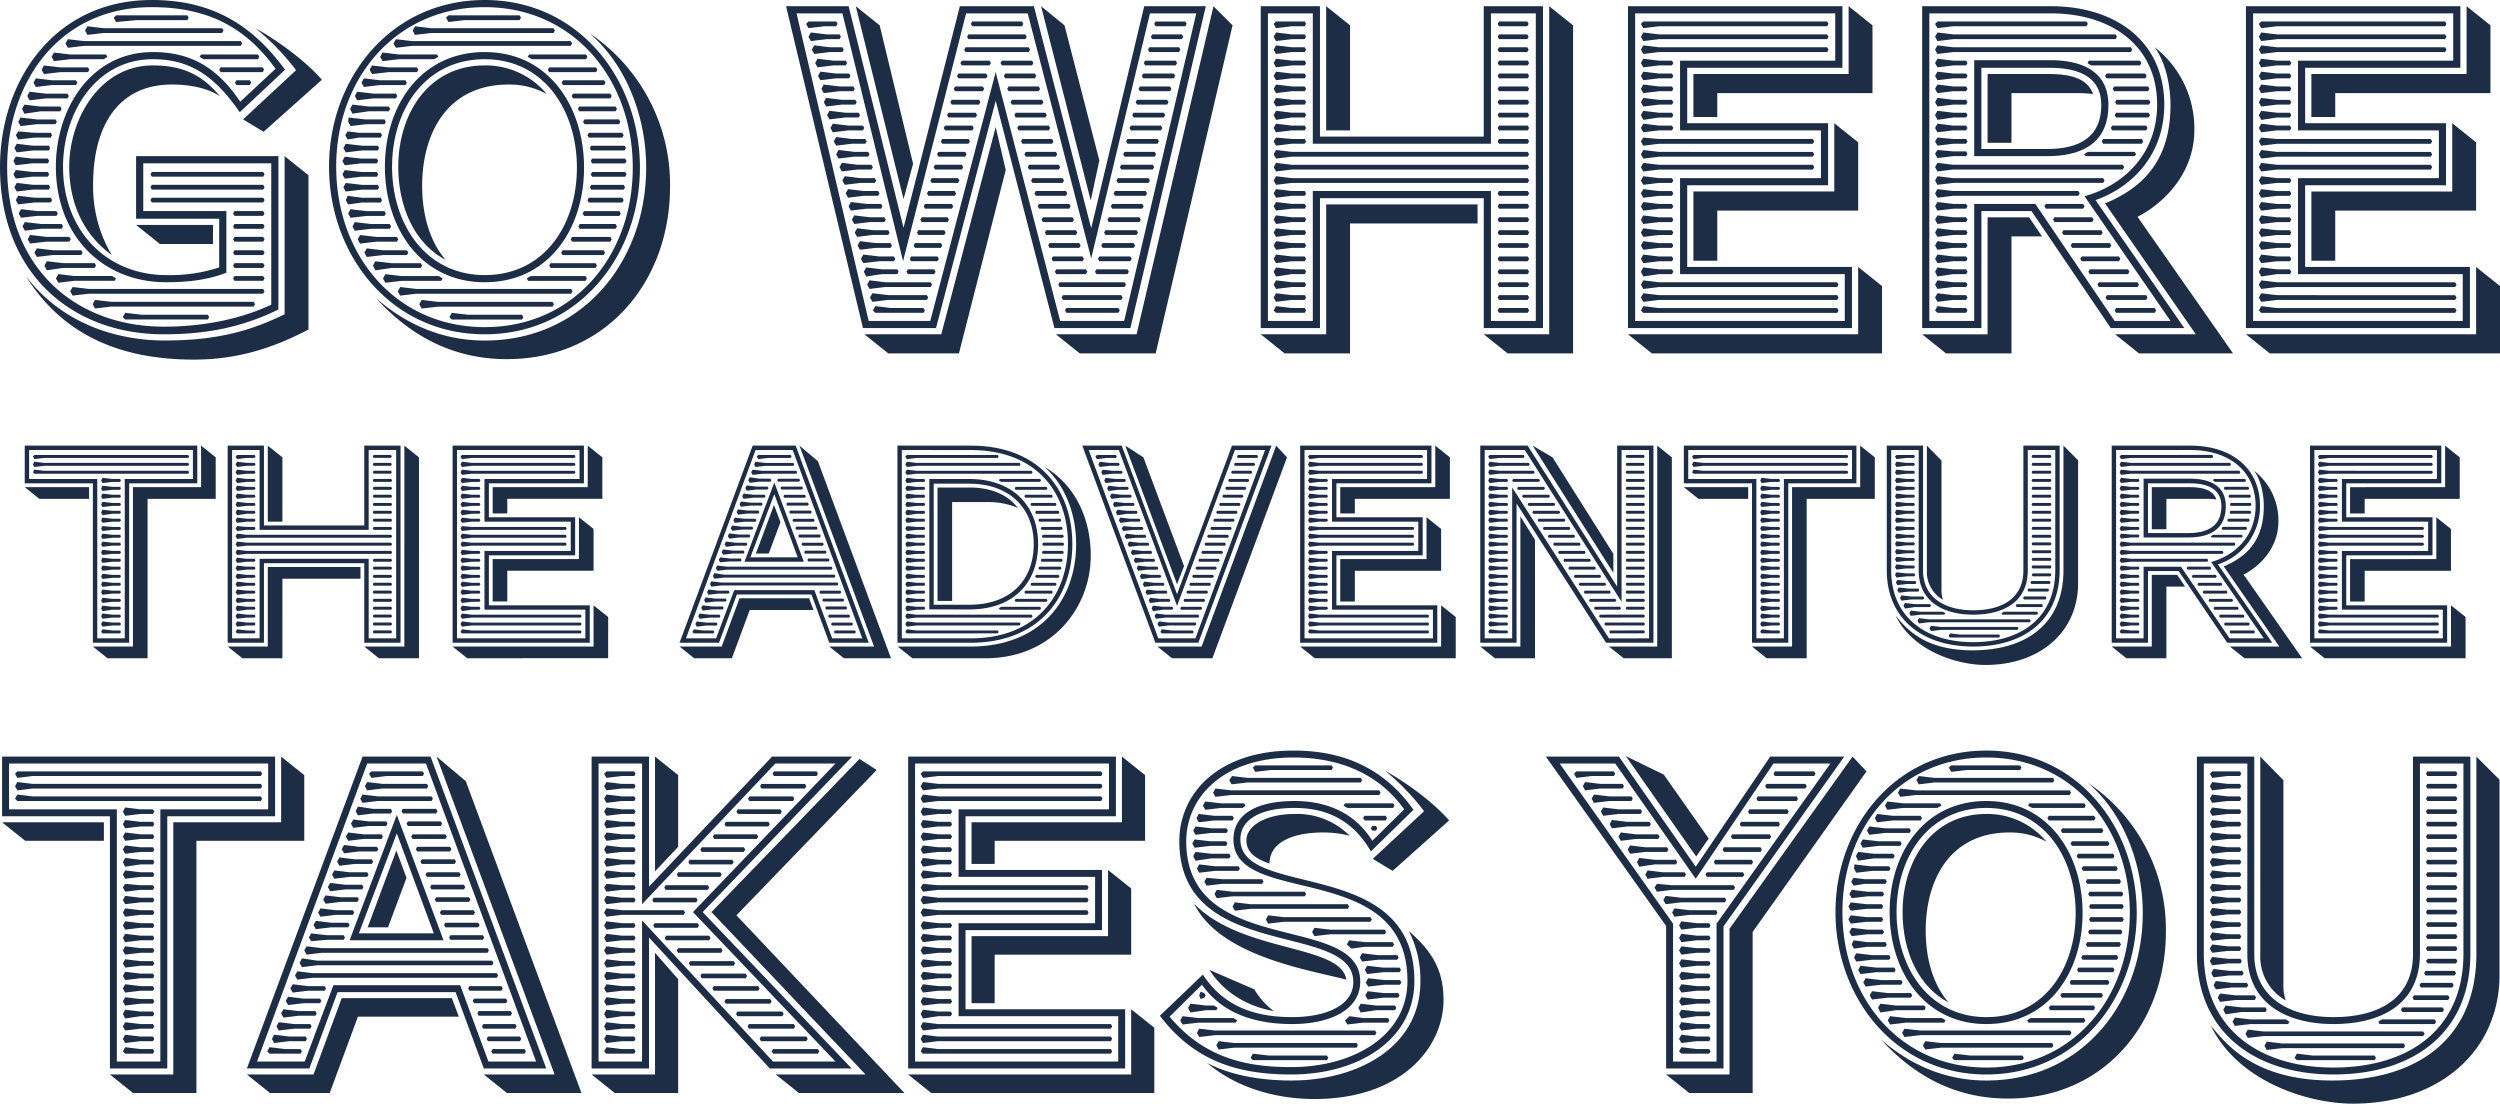 <svg xmlns="http://www.w3.org/2000/svg" width="675.315" height="298.123" viewBox="0 0 675.315 298.123">
  <g id="Group_3660" data-name="Group 3660" transform="translate(-121.784 -7378.603)">
    <path id="_30_" data-name="30%" d="M-310.5-66.5H-338l6.25,5h21.25Zm54.125,5V-79.25l-6.25-5V-66.5H-291.75V1.625h-17.125l6.25,5H-285.5V-61.5ZM-295.25-70V-1.875H-307V-70h-29.125V-82.375h70V-70Zm31,1.875V-84.25H-338v16.125h29.125V0h15.5V-68.125Zm-40.5-2.375-.625,1.125.625,1.125,4.125-.5h3.375l.375-.625L-297.25-70h-3.375Zm0,17-.625,1.125.625,1.125,4.125-.5h3.375l.375-.625L-297.25-53h-3.375Zm0,13.75-.625,1.125.625,1.125,4.125-.5h3.375l.375-.625-.375-.625h-3.375Zm0,23.875-.625,1.125.625,1.25,4.125-.625h3.375l.375-.625-.375-.625h-3.375Zm0-47.875-.625,1.125.625,1.125,4.125-.5h3.375l.375-.625-.375-.625h-3.375Zm-29.125-16.5-.625.625.625,1.125,4.125-.5h61.625l.375-.625-.375-.625Zm0,2.875-.625,1.125.625,1.125,4.125-.5h61.625l.375-.625-.375-.625H-329.75Zm0,3.375-.625,1.125.625.625h65.75l.375-.625-.375-.625H-329.75Zm29.125,6.875L-305.375-66l.625,1.125,4.125-.5h3.375l.375-.625-.375-.625h-3.375Zm0,6.875-.625,1.125L-304.75-58l4.125-.5h3.375l.375-.625-.375-.625h-3.375Zm0,3.375-.625,1.125.625,1.25,4.125-.625h3.375l.375-.625-.375-.625h-3.375Zm0,7-.625,1,.625,1.125,4.125-.5h3.375l.375-.625-.375-.625h-3.375Zm0,3.25-.625,1.125.625,1.125,4.125-.5h3.375l.375-.625-.375-.625h-3.375Zm0,3.375-.625,1.125L-304.75-41l4.125-.5h3.375l.375-.625-.375-.625h-3.375Zm0,6.875-.625,1.125.625,1.125,4.125-.5h3.375l.375-.625-.375-.625h-3.375Zm0,3.375-.625,1.125.625,1.125,4.125-.5h3.375l.375-.625-.375-.625h-3.375Zm0,3.5-.625,1.125.625,1.125,4.125-.5h3.375l.375-.625L-297.25-29h-3.375Zm0,3.375L-305.375-25l.625,1.125,4.125-.5h3.375l.375-.625-.375-.625h-3.375Zm0,3.375-.625,1.125.625,1.125,4.125-.5h3.375l.375-.625-.375-.625h-3.375Zm0,3.5-.625,1.125L-304.75-17l4.125-.5h3.375l.375-.625-.375-.625h-3.375Zm0,6.75-.625,1.125.625,1.125,4.125-.5h3.375l.375-.625L-297.25-12h-3.375Zm0,3.375L-305.375-8l.625,1.125,4.125-.5h3.375l.375-.625-.375-.625h-3.375Zm0,3.375-.625,1.125.625.625h7.5l.375-.625-.375-.625h-3.375ZM-201.625,6.625H-181.5l-31.25-84.25-7.875-6.625L-188.75,1.625h-19.125Zm-37.625-44.75h5.5l5-13.375-2.75-7.375ZM-216.5-19h-29.75l-7.625,20.625h-18l6.25,5H-249.5L-241.875-14h27.25Zm-32-3.5-7.75,20.625h-12.875l29.75-80.5H-223.5l29.75,80.5h-12.875L-214.25-22.5ZM-207.875,0H-191l-31.25-84.25h-18.375L-271.875,0H-255l7.625-20.625H-215.5Zm-36.25-34.625h25.375L-231.375-68.5Zm12.75-28.875,10,27h-20.25Zm19.625,41.25-.375.625.375.625h8.625l.375-.625-.375-.625ZM-255.375-21h4.5l.375-.625-.375-.625h-4.5l-4.125-.5-.625,1.125.625,1.125Zm38.5-15-.375.625.375.625h8.75l.375-.625-.375-.625Zm-33.5,1.25h4.625l.375-.625L-245.75-36h-4.625l-4.125-.5-.625,1.125.625,1Zm24.5-25.125-.375.625.375.625H-217l.375-.625-.375-.625Zm-1.25-3.375-.375.625.375.625h8.875l.375-.625-.375-.625Zm-22,25.125h4.625l.375-.625-.375-.625h-4.625l-4.125-.5-.625,1.125.625,1.125Zm7.625-20.5h4.75l.375-.625-.375-.625h-4.75l-4.125-.5-.625,1.125.625,1.125ZM-240.375-62h4.875l.375-.625-.375-.625h-4.875l-4.125-.5-.625,1.125.625,1.125ZM-206.75-8.625l-.375.625.375.625h8.625L-197.75-8l-.375-.625ZM-208-12l-.375.625.375.625h8.625l.375-.625-.375-.625Zm-1.25-3.5-.375.625.375.625h8.625l.375-.625-.375-.625Zm-1.25-3.375-.375.625.375.625h8.625l.375-.625-.375-.625Zm-7.75-20.5-.375.625.375.625h8.875l.375-.625-.375-.625Zm-1.125-3.375-.375.625.375.625h8.75l.375-.625-.375-.625Zm-1.375-3.5-.375.625.375.625h8.875l.375-.625-.375-.625ZM-222-49.625l-.375.625.375.625h8.75l.375-.625-.375-.625ZM-223.25-53l-.375.625.375.625h8.75l.375-.625L-214.5-53Zm-1.375-3.5-.375.625.375.625h8.875l.375-.625-.375-.625Zm-3.75-10.25-.375.625.375.625h8.875l.375-.625-.375-.625Zm-1.375-3.375-.375.625.375.625h9l.375-.625-.375-.625ZM-205.5-5.25l-.375.625L-205.5-4h8.625l.375-.625-.375-.625ZM-257.375-4l.375-.625-.375-.625h-4.25l-4.125-.5-.625,1.125.625.625Zm-3-3.375H-256l.375-.625L-256-8.625h-4.375l-4.125-.5L-265.125-8l.625,1.125Zm1.25-3.375h4.375l.375-.625L-254.75-12h-4.375l-4.125-.5-.625,1.125.625,1.125Zm1.25-3.5h4.5l.375-.625-.375-.625h-4.5L-262-16l-.625,1.125L-262-13.75Zm1.25-3.375h4.5l.375-.625-.375-.625h-4.5l-4.125-.5-.625,1.125.625,1.125Zm8.75-23.875h4.625l.375-.625-.375-.625h-4.625l-4.125-.5-.625,1.125L-252-41ZM-246.5-45h4.5l.375-.625L-242-46.25h-4.5l-4.125-.5-.625,1.125.625,1.125Zm1.25-3.375h4.5l.375-.625-.375-.625h-4.5l-4.125-.5L-250-49l.625,1.125Zm1.125-3.375h4.75l.375-.625-.375-.625h-4.75l-4.125-.5-.625,1.125.625,1.125Zm1.375-3.5h4.625l.375-.625-.375-.625h-4.625l-4.125-.5-.625,1.125.625,1.125ZM-239-65.5h4.75l.375-.625-.375-.625H-239l-4.125-.5-.625,1.125.625,1.125Zm1.25-3.375H-233l.375-.625-.375-.625h-4.75l-4.125-.625-.625,1.25.625,1.125Zm1.25-3.375H-222l.375-.625L-222-73.5h-14.5l-4.125-.5-.625,1.125.625,1.125Zm1.25-3.375h12l.375-.625-.375-.625h-12l-4.125-.5L-240-76.25l.625,1.125ZM-234.125-79h9.75l.375-.625-.375-.625H-238.25l-.625.625.625,1.125Zm-20,54.5h49.75l.375-.625-.375-.625h-49.75l-4.125-.5-.625,1.125L-258.25-24Zm1.25-3.375h47.25l.375-.625-.375-.625h-47.25L-257-29.75l-.625,1.25.625,1.125Zm1.25-3.375h44.75l.375-.625-.375-.625h-44.75l-4.125-.5-.625,1.125.625,1.125Zm96.25,37.875v-30.75l-6.25-7.125V1.625H-178.75l6.25,5Zm0-85.875-6.25-5v31l6.25-6.625ZM-104.75,1.625H-129l6.25,5h28.5l-45.375-48,37.875-39.25-4.625-3-40,41.375Zm-72.125-3.5v-80.5h11.75v38l36-38h16.25l-38.5,40.125,38.5,40.375H-129.75L-165.125-40V-1.875ZM-163.25,0V-35.375L-130.625,0H-108.5l-40.25-42.25,40.375-42H-130l-33.25,35.125V-84.25h-15.5V0Zm-11.5-63.75-.625,1.125.625,1.125,4.125-.5h3.375l.375-.625-.375-.625h-3.375Zm0,3.5-.625,1.125L-174.75-58l4.125-.5h3.375l.375-.625-.375-.625h-3.375ZM-134.125-62l.375-.625-.375-.625h-11.5l-.375.625.375.625Zm-3.5,3.5.375-.625-.375-.625H-149l-.375.625.375.625ZM-174.75-80.25l-.625.625.625,1.125,4.125-.5h3.375l.375-.625-.375-.625Zm0,2.875-.625,1.125.625,1.125,4.125-.5h3.375l.375-.625-.375-.625h-3.375Zm0,3.375-.625,1.125.625,1.125,4.125-.5h3.375l.375-.625-.375-.625h-3.375Zm0,3.5-.625,1.125.625,1.125,4.125-.5h3.375l.375-.625L-167.25-70h-3.375Zm0,3.375L-175.375-66l.625,1.125,4.125-.5h3.375l.375-.625-.375-.625h-3.375Zm0,10.25-.625,1.125.625,1.25,4.125-.625h3.375l.375-.625-.375-.625h-3.375Zm0,3.375-.625,1.125.625,1.125,4.125-.5h3.375l.375-.625L-167.25-53h-3.375Zm0,3.625-.625,1,.625,1.125,4.125-.5h3.375l.375-.625-.375-.625h-3.375Zm0,3.25-.625,1.125.625,1.125,4.125-.5h3.375l.375-.625-.375-.625h-3.375Zm0,3.375-.625,1.125L-174.75-41l4.125-.5h16.75l.375-.625-.375-.625h-16.75Zm0,3.5-.625,1.125.625,1.125,4.125-.5h3.375l.375-.625-.375-.625h-3.375Zm0,3.375-.625,1.125.625,1.125,4.125-.5h3.375l.375-.625-.375-.625h-3.375Zm0,3.375-.625,1.125.625,1.125,4.125-.5h3.375l.375-.625-.375-.625h-3.375Zm0,3.5-.625,1.125.625,1.125,4.125-.5h3.375l.375-.625L-167.25-29h-3.375Zm0,3.375L-175.375-25l.625,1.125,4.125-.5h3.375l.375-.625-.375-.625h-3.375Zm0,3.375-.625,1.125.625,1.125,4.125-.5h3.375l.375-.625-.375-.625h-3.375Zm0,3.5-.625,1.125L-174.75-17l4.125-.5h3.375l.375-.625-.375-.625h-3.375Zm0,3.375-.625,1.125.625,1.25,4.125-.625h3.375l.375-.625-.375-.625h-3.375Zm0,3.375-.625,1.125.625,1.125,4.125-.5h3.375l.375-.625L-167.25-12h-3.375Zm0,3.375L-175.375-8l.625,1.125,4.125-.5h3.375l.375-.625-.375-.625h-3.375Zm0,3.375-.625,1.125.625.625h7.5l.375-.625-.375-.625h-3.375Zm53.625-69.875.375-.625-.375-.625h-11.75l-.375.625.375.625Zm-3.25,3.375.375-.625-.375-.625h-11.75l-.375.625.375.625Zm-3.375,3.5.375-.625L-127.75-70h-11.5l-.375.625.375.625ZM-131-65.375l.375-.625-.375-.625h-11.5l-.375.625.375.625Zm-9.75,10.25.375-.625-.375-.625h-11.5l-.375.625.375.625ZM-144-51.75l.375-.625L-144-53h-11.375l-.375.625.375.625Zm-3.375,3.5.375-.625-.375-.625H-158.75l-.375.625.375.625Zm-3.125,3.375.375-.625-.375-.625H-162l-.375.625.375.625Zm.375,6.875.375-.625-.375-.625H-161.75l-.375.625.375.625ZM-147-34.625l.375-.625-.375-.625h-11.625l-.375.625.375.625Zm3.25,3.375.375-.625-.375-.625h-11.625l-.375.625.375.625Zm3.375,3.5.375-.625-.375-.625h-11.75l-.375.625.375.625Zm3.25,3.375.375-.625-.375-.625H-149l-.375.625.375.625ZM-133.75-21l.375-.625-.375-.625h-12l-.375.625.375.625Zm3.25,3.5.375-.625-.375-.625h-12l-.375.625.375.625Zm3.25,3.375.375-.625-.375-.625h-12.125l-.375.625.375.625Zm3.125,3.375.375-.625-.375-.625H-136.25l-.375.625.375.625Zm3.375,3.375.375-.625-.375-.625H-133l-.375.625.375.625ZM-118-79l.375-.625L-118-80.25h-11.5l-.375.625.375.625Zm.375,75,.375-.625-.375-.625H-129.75l-.375.625.375.625Zm41.5-31.75v18.125h6.25V-30.75H-33V-48.625l-6.25-5V-35.75Zm0-30.75v11.25h6.25V-61.5H-29.25V-79.25l-6.25-5V-66.5ZM-26.75,6.625V-11L-33-16V1.625H-93.25l6.25,5Zm-64.625-8.5v-80.5H-39V-70H-79.625v18.25H-42.75v12.5H-79.625v25.125H-36.5v12.25ZM-34.625,0V-16H-77.75V-37.375h36.875v-16.25H-77.75v-14.5h40.625V-84.25H-93.25V0ZM-89.25-70.5l-.625,1.125.625,1.125,4.125-.5h3.375l.375-.625L-81.75-70h-3.375Zm0,17-.625,1.125.625,1.125,4.125-.5h3.375l.375-.625L-81.75-53h-3.375Zm0,13.75-.625,1.125.625,1.125,4.125-.5h3.375l.375-.625-.375-.625h-3.375Zm0,23.875-.625,1.125.625,1.25,4.125-.625h3.375l.375-.625-.375-.625h-3.375Zm0-47.875-.625,1.125.625,1.125,4.125-.5h3.375l.375-.625-.375-.625h-3.375Zm0-16.5-.625.625.625,1.125,4.125-.5h44l.375-.625-.375-.625Zm0,2.875-.625,1.125.625,1.125,4.125-.5h44l.375-.625-.375-.625h-44Zm0,3.375-.625,1.125.625,1.125,4.125-.5h44l.375-.625-.375-.625h-44Zm0,6.875L-89.875-66l.625,1.125,4.125-.5h3.375l.375-.625-.375-.625h-3.375Zm0,6.875-.625,1.125L-89.25-58l4.125-.5h3.375l.375-.625-.375-.625h-3.375Zm0,3.375-.625,1.125.625,1.25,4.125-.625h3.375l.375-.625-.375-.625h-3.375Zm0,7-.625,1,.625,1.125,4.125-.5h40.25l.375-.625-.375-.625h-40.25Zm0,3.25-.625,1.125.625,1.125,4.125-.5h40.25l.375-.625-.375-.625h-40.25Zm0,3.375-.625,1.125L-89.25-41l4.125-.5h40.25l.375-.625-.375-.625h-40.25Zm0,6.875-.625,1.125.625,1.125,4.125-.5h3.375l.375-.625-.375-.625h-3.375Zm0,3.375-.625,1.125.625,1.125,4.125-.5h3.375l.375-.625-.375-.625h-3.375Zm0,3.5-.625,1.125.625,1.125,4.125-.5h3.375l.375-.625L-81.75-29h-3.375Zm0,3.375L-89.875-25l.625,1.125,4.125-.5h3.375l.375-.625-.375-.625h-3.375Zm0,3.375-.625,1.125.625,1.125,4.125-.5h3.375l.375-.625-.375-.625h-3.375Zm0,3.5-.625,1.125L-89.25-17l4.125-.5h3.375l.375-.625-.375-.625h-3.375Zm0,6.75-.625,1.125.625,1.125,4.125-.5H-38.5l.375-.625L-38.5-12H-85.125Zm0,3.375L-89.875-8l.625,1.125,4.125-.5H-38.5L-38.125-8l-.375-.625H-85.125Zm0,3.375-.625,1.125L-89.25-4H-38.5l.375-.625L-38.5-5.25H-85.125ZM-1.875-61.625c0,3.125,2.375,5,6.25,6.25,0-5.25,5.375-8.375,14.625-8.375a28.959,28.959,0,0,1,7,.875A19.958,19.958,0,0,0,11.125-68.75C3.5-68.75-1.875-65.625-1.875-61.625ZM10.25,3.25c-8.5,0-16.625-1.5-22.75-4.75,8.125,6.875,18.875,9.75,29,9.75,23.75,0,34.875-14.125,34.875-26.75C51.375-26.875,48-31.875,42-37.125A28.874,28.874,0,0,1,45.125-23.5C45.125-5.875,28.375,3.25,10.25,3.25ZM25.125-24C23.625-33.625-3-31.125-16-44.5-9-30.25,15.125-26.625,25.125-24ZM5.5-15.5A20.711,20.711,0,0,1,.25-21.375l-12.125-5.25C-8.5-21.375-2.75-17,5.5-15.5Zm40.625-54L32.25-56.625l5.375,3.25L52.875-67C49-71.5,42.125-76.75,35.5-80.5A64.239,64.239,0,0,1,46.125-69.5Zm-14,8c-5.25-8.5-13.75-10.75-21-10.75-10.75,0-16.5,3.875-16.5,10.375,0,18.5,47,5.125,47,38.25C41.625-9,27.25-.375,10.25-.375-1.375-.375-13-2.5-22.625-14l8.75-8.625C-8.375-14.75.625-12,10.5-12s18.375-3.625,18.375-11.5c0-18.75-47-6.25-47-37.875C-18.125-73-8.5-84,10.875-84c9.5,0,21.75,2.625,29.875,14ZM43.25-69.875c-9.5-13.5-22.5-16-32.375-16C-9.875-85.875-20-74-20-61.375c0,32.75,47,21.5,47,38,0,6.625-7.875,9.5-16.5,9.5-9.25,0-18.25-2.375-24.125-11.5L-25.25-14.25C-15.875-1.875-4,1.625,10.25,1.625c18.125,0,33.25-9.375,33.25-25.25,0-33.875-47-22-47-38.25,0-5.375,5.375-8.5,14.625-8.5,6.625,0,15,1.875,20.625,11.75ZM-13-72.125-13.625-71-13-69.875l4.25-.5h5.875l.75-.625-.375-.625H-8.75ZM30.75-27.75l-.625,1.125L30.75-25.5,35-26h4.5l.375-.625L39.5-27.25H35Zm7-42.625L38.125-71l-.375-.625h-13L24.375-71l1,.625Zm-48-5.25-.625,1.125.625,1.125,4.25-.5H34l.375-.625L34-75.125H-6ZM-5.75-79l-.75,1.125.625,1.125,4.25-.5H29l.375-.625L29-78.5H-1.625Zm-9,10.25-.625,1.125.625,1.125,4.25-.5h4.875l.375-.625-.375-.625H-10.5Zm-.875,3.375-.625,1.125.625,1.125,4.25-.5H-7.25l.375-.625-.375-.625h-4.125Zm-.25,3.5L-16.5-60.75l.625,1.125,4.25-.5h4.25L-7-60.75l-.375-.625h-4.25Zm.25,3.375-.625,1.125.625,1.25,4.25-.625H-6.5l.375-.625L-6.5-58h-4.875Zm1,3.375L-15.25-54l.625,1.125,4.25-.5H-4L-3.625-54-4-54.625h-6.375Zm2,3.625-.625,1,.625,1.125,4.25-.5H2.375L2.75-50.5l-.375-.625H-8.375Zm2.75,3.25-.625,1.125L-9.875-46l4.25-.5h19.5l.375-.625-.375-.625h-19.5ZM-5-44.875l-.625,1.125L-5-42.625l4.25-.5H25.5l.375-.625-.375-.625H-.75Zm9,3.5L3.375-40.25,4-39.125l4.25-.5H31.625L32-40.25l-.375-.625H8.25ZM16.5-38l-.625,1.125L16.5-35.75l4.25-.5H35.5l.375-.625L35.5-37.5H20.75Zm9.375,3.375L25.25-33.5l1.25,1.125,3.625-.5h7.5L38-33.5l-.375-.625h-7.5Zm3.5,3.5L28.75-30l.625,1.125,4.25-.5h5.25L39.25-30l-.375-.625h-5.25ZM31-24.375l-.625,1.125L31-22.125l4.5-.5h4.125L40-23.25l-.375-.625H35.5Zm-.125,3.5L30.25-19.75l.625,1.125,4.25-.5h4l.375-.625-.375-.625h-4ZM29-17.5l-.625,1.125L29-15.125l4.25-.625h5l.375-.625L38.25-17h-5Zm-3,3.375L24.75-13l.625,1.125,4.25-.5h6.75L36.75-13l-.375-.625h-6.75ZM-14.625-10.75l-.625,1.125.625,1.125,4.25-.5h43.25l.375-.625-.375-.625h-43.25ZM-.125-4-.75-2.875l.625.625h20l.375-.625L19.875-3.5H4.125ZM.5-81.875l-.625.625L.5-80.125l4.25-.5H21.125l.375-.625-.375-.625Zm-9.875,74.5L-10-6.25l.625,1.125,4.25-.5h33l.375-.625-.375-.625h-33Zm-9.75-6.75L-19.75-13l.625,1.125,4.25-.5H-4.75L-4.375-13l-1-.625h-9.5ZM-17-17.5l-.625,1.125.625,1.25,4.25-.625H-10l.375-.625-1-.625H-12.75ZM35.75-67l.375-.625-.375-.625H30l-.375.625.5.625Zm-2.625,2.75.375-.625-.375-.625h-1l-.375.625.375.625ZM-13.25-19.125l.375-.625-.375-.625-1-.375-.375,1,.375,1ZM134.875,6.625v-43.5l30.75-43.375-3.75-4-33.25,46.5V1.625H111.5l6.25,5ZM119.625-57.25,123-62.125l-12.125-17.25-10.25-5Zm-6.25,55.375v-37.25L82.75-82.375h15L119.5-51.25l21-31.125h15.375l-30.75,43.25v37.25ZM127,0V-38.375L159.625-84.25h-20L119.5-54.5,98.75-84.25H79L111.5-38.5V0ZM99.25-63.75l-.625,1.125L99.25-61.5l4.125-.5h6l.375-.625-.375-.625h-6Zm2.5,3.5-.625,1.125L101.75-58l4.125-.5h5.875l.375-.625-.375-.625h-5.875ZM139.5-62l.375-.625-.375-.625H129.375l-.375.625.375.625ZM137-58.5l.375-.625L137-59.75h-9.875l-.375.625.375.625ZM87.25-80.25l-.625.625L87.25-78.5l4.125-.5h6l.375-.625-.375-.625Zm2.375,2.875L89-76.25l.625,1.125,4.125-.5h6l.375-.625-.375-.625h-6ZM92-74l-.625,1.125L92-71.75l4.125-.5h6l.375-.625-.375-.625h-6Zm2.5,3.5-.625,1.125L94.5-68.25l4.125-.5h6l.375-.625L104.625-70h-6Zm2.375,3.375L96.25-66l.625,1.125,4.125-.5h6l.375-.625L107-66.625h-6Zm7.375,10.25-.625,1.125.625,1.25,4.125-.625h5.75l.375-.625-.375-.625h-5.75ZM106.5-53.5l-.625,1.125.625,1.125,4.125-.5H116.5l.375-.625L116.5-53h-5.875Zm2.5,3.625-.625,1L109-47.75l4.125-.5H129.75l.375-.625-.375-.625H113.125Zm2.375,3.25L110.75-45.5l.625,1.125,4.125-.5h11.875l.375-.625-.375-.625H115.5Zm2.375,3.375-.625,1.125L113.75-41l4.125-.5H125l.375-.625L125-42.75h-7.125Zm35.375-32.375.375-.625-.375-.625h-10.5l-.375.625.375.625ZM146.75-72.25l.375-.625-.375-.625h-10.5l-.375.625.375.625Zm-2.5,3.5.375-.625L144.25-70H134l-.375.625.375.625Zm-2.375,3.375L142.25-66l-.375-.625H131.75l-.375.625.375.625Zm-7.25,10.25L135-55.75l-.375-.625H124.75l-.375.625.375.625ZM132.25-51.75l.375-.625L132.25-53H122.5l-.375.625.375.625ZM151.5-79l.375-.625-.375-.625H140.875l-.375.625.375.625ZM115.625-39.75,115-38.625l.625,1.125,4.125-.5h3.375l.375-.625-.375-.625H119.75Zm0,23.875L115-14.75l.625,1.25,4.125-.625h3.375l.375-.625-.375-.625H119.75Zm0-20.5L115-35.25l.625,1.125,4.125-.5h3.375l.375-.625-.375-.625H119.75Zm0,3.375L115-31.875l.625,1.125,4.125-.5h3.375l.375-.625-.375-.625H119.75Zm0,3.5L115-28.375l.625,1.125,4.125-.5h3.375l.375-.625L123.125-29H119.75Zm0,3.375L115-25l.625,1.125,4.125-.5h3.375L123.5-25l-.375-.625H119.75Zm0,3.375L115-21.625l.625,1.125,4.125-.5h3.375l.375-.625-.375-.625H119.75Zm0,3.5L115-18.125,115.625-17l4.125-.5h3.375l.375-.625-.375-.625H119.75Zm0,6.75L115-11.375l.625,1.125,4.125-.5h3.375l.375-.625L123.125-12H119.75Zm0,3.375L115-8l.625,1.125,4.125-.5h3.375L123.5-8l-.375-.625H119.75Zm0,3.375L115-4.625l.625.625h7.5l.375-.625-.375-.625H119.75Zm88.25,13.875c-12.875,0-24.375-5-34.375-16C179.375.75,189.5,3.25,198,3.25c25.75,0,42.25-20.875,42.25-45.25,0-13.125-5-26.625-14.75-35.125A47.675,47.675,0,0,1,246.5-37C246.5-12,229.625,8.125,203.875,8.125Zm-28.5-50.375c0-13.5,7.625-26.5,22.625-26.5a20.756,20.756,0,0,1,16.25,7.5,20.115,20.115,0,0,0-10-2.5c-16.25,0-22.625,13-22.625,26.5,0,7.125,1.75,14.25,6.125,19.375C179.25-22.375,175.375-32.25,175.375-42.25ZM198-12c-16.75,0-26.125-14.25-26.125-30.25s9.375-30,26.125-30S224-58,224-42,214.75-12,198-12Zm0-1.875C213.625-13.875,222.125-27,222.125-42S213.5-70.375,198-70.375,173.75-57.25,173.75-42.25,182.5-13.875,198-13.875ZM198-.25C221.375-.25,236.75-19,236.75-42S221.375-84,198-84c-23.25,0-38.875,18.625-38.875,41.75C159.125-19,174.75-.25,198-.25Zm0,1.875c-24.625,0-40.75-20.75-40.75-43.875S173.375-85.875,198-85.875,238.625-65.125,238.625-42,222.5,1.625,198,1.625Zm-22.5-73.25h10l.375.625-1.125.625H175.5l-4.25.5L170.625-71l.625-1.125Zm34.875,1.25L209.25-71l.375-.625H224.5l.375.625-.375.625Zm-41.5,9h5.875l.375.625-.375.625h-5.875l-4.25.5L164-60.75l.625-1.125Zm52.25,1.25-.375-.625.375-.625h9.75l.375.625-.375.625ZM167.625-58h5.25l.375.625-.375.625h-5.25l-4.25.625-.625-1.25.625-1.125Zm-1,3.375h5.125l.375.625-.375.625h-4.625l-4.25.5L162.25-54l.125-1.125Zm13.5,44.375h40.5l.375.625L220.625-9h-40.5l-4.25.5-.625-1.125.625-1.125Zm42.625-46.5-.375-.625L222.75-58h9.5l.375.625-.375.625Zm1.375,3.375L223.75-54l.375-.625h9L233.5-54l-.375.625ZM184-78.5h32l.375.625L216-77.25H184l-4.25.5-.625-1.125L179.75-79Zm-5,3.375h41.5l.375.625-.375.625H179l-4.25.5-.625-1.125.625-1.125Zm-6.25,6.875h7.5l.375.625L180.25-67h-7.5l-4.25.5-.625-1.125.625-1.125Zm-2.125,3.375h6.625l.375.625-.375.625h-6.625l-4.25.5-.625-1.125.625-1.125Zm-5.5,13.75h5.625l.375.625-.375.625h-5.625l-3,.5L161.5-50.5l.625-1Zm.75,3.375H170l.375.625L170-46.5h-4.125l-4.25.5L161-47.125l.625-1.125Zm-.25,3.375h4.125l.375.625-.375.625h-4.125l-4.25.5-.625-1.125.625-1.125Zm0,3.5h4.125l.375.625-.375.625h-4.125l-4.25.5-.625-1.125.625-1.125Zm.25,3.375H170l.375.625L170-36.25h-4.125l-4.25.5L161-36.875,161.625-38Zm0,3.375h4.875l.375.625-.375.625h-4.875l-3.625.5-.625-1.125.5-1.125Zm1.25,3.5h4.625l.375.625-.375.625h-4.625l-4.25.5L162.25-30l.625-1.125Zm1.125,3.375h4.875l.375.625-.375.625H168.25l-4.25.5-.625-1.125L164-27.75Zm1.375,3.375H175l.375.625-.375.625h-5.375l-4.25.5-.625-1.125.625-1.125Zm1.75,3.5h6.25l.375.625-.375.625h-6.25l-4.25.5L166.5-19.75l.625-1.125ZM173.625-17h7.625l.375.625-.375.625h-7.625l-4.25.625-.625-1.25.625-1.125Zm2.625,3.375H186L187-13l-.375.625H176.25l-4.25.5L171.375-13,172-14.125ZM193.625-3.5H207.75l.375.625-.375.625H189.375l-.625-.625L189.375-4Zm13.5-78.375.375.625-.375.625H192.75l-4.25.5-.625-1.125.625-.625Zm-21.375,75h30l.375.625-.375.625h-30l-4.25.5-.625-1.125.625-1.125ZM214.875-67l-.375-.625.375-.625h12.25l.375.625-.375.625Zm3.625,3.375-.375-.625.375-.625h10.75l.375.625-.375.625Zm-.125,44.5L218-19.75l.375-.625h10.75l.375.625-.375.625ZM215.25-15.75l-.375-.625L215.25-17H227l.375.625L227-15.75Zm-5.875,3.375L209-13l1-.625h14.375l.375.625-.375.625Zm15.875-37.5-.375-.625.375-.625H234l.375.625-.375.625Zm.625,3.375-.375-.625.375-.625h8.75l.375.625-.375.625Zm.25,3.375-.375-.625.375-.625h8.625l.375.625-.375.625Zm0,3.5-.375-.625.375-.625h8.625l.375.625-.375.625Zm-.25,3.375-.375-.625.375-.625h8.5l.375.625-.375.625Zm-.625,3.375-.375-.625.375-.625H234l.375.625-.375.625Zm-1.25,3.5L223.625-30l.375-.625h9.25l.375.625-.375.625ZM222.875-26l-.375-.625.375-.625h9.375l.375.625L232.25-26Zm-2,3.375-.375-.625.375-.625h10l.375.625-.375.625ZM297,9.5c23.5,0,39.625-14.25,39.625-34.875V-78l-6.25-6.25V-31c0,23.125-16.125,34.25-38.875,34.25C271,3.25,263.125-6,258.625-11.625,265.875,3.5,284.875,9.5,297,9.5ZM278.875-18.375A12.547,12.547,0,0,1,278.25-23V-77.875L272-84.25v53.5A13.594,13.594,0,0,0,278.875-18.375ZM291.75-.25c-20.125,0-35-10.625-35-30.75V-82.375H268.5v51.5c0,13,10.25,18.875,23.25,18.875,13.875,0,23.375-6.125,23.375-18.875v-51.5h11.75V-31C326.875-10.75,312.375-.25,291.75-.25Zm0,1.875c21.625,0,37-11.25,37-32.625V-84.25h-15.5v53.375c0,11.625-8.75,17-21.5,17-12,0-21.375-5.375-21.375-17V-84.25h-15.5V-31C254.875-9.75,270.625,1.625,291.75,1.625ZM265.125-13.75l-.625,1.125.625,1.125,4.25-.5H279.5l.375-.625-1-.625h-9.5Zm54,1.75.375-.625-.375-.625h-14.25l-1,.625.375.625ZM259-63.75l-.625,1.125L259-61.5l4.125-.5H266.5l.375-.625-.375-.625h-3.375Zm0,3.5-.625,1.125L259-58l4.125-.5H266.5l.375-.625-.375-.625h-3.375ZM324.875-62l.375-.625-.375-.625h-7.75l-.375.625.375.625Zm0,3.5.375-.625-.375-.625h-7.75l-.375.625.375.625ZM259-80.25l-.625.625L259-78.5l4.125-.5H266.5l.375-.625-.375-.625Zm0,2.875-.625,1.125L259-75.125l4.125-.5H266.5l.375-.625-.375-.625h-3.375ZM259-74l-.625,1.125L259-71.75l4.125-.5H266.5l.375-.625L266.5-73.5h-3.375Zm0,3.5-.625,1.125L259-68.25l4.125-.5H266.5l.375-.625L266.5-70h-3.375Zm0,3.375L258.375-66,259-64.875l4.125-.5H266.5l.375-.625-.375-.625h-3.375Zm0,10.25-.625,1.125L259-54.5l4.125-.625H266.5l.375-.625-.375-.625h-3.375Zm0,3.375-.625,1.125L259-51.25l4.125-.5H266.5l.375-.625L266.5-53h-3.375Zm0,3.625-.625,1L259-47.75l4.125-.5H266.5l.375-.625L266.5-49.5h-3.375Zm0,3.25-.625,1.125L259-44.375l4.125-.5H266.5l.375-.625-.375-.625h-3.375Zm0,3.25-.625,1.125L259-41.125l4.125-.5H266.5l.375-.625-.375-.625h-3.375ZM259-40l-.625,1.125L259-37.75l4.125-.5H266.5l.375-.625L266.5-39.5h-3.375Zm0,3.25-.625,1.125L259-34.5l4.125-.5H266.5l.375-.625-.375-.625h-3.375Zm0,3.25-.625,1.125L259-31.25l4.125-.5H266.5l.375-.625L266.5-33h-3.375Zm65.875-42.125.375-.625-.375-.625h-7.75l-.375.625.375.625Zm0,3.375.375-.625-.375-.625h-7.75l-.375.625.375.625Zm0,3.5.375-.625L324.875-70h-7.75l-.375.625.375.625Zm0,3.375L325.25-66l-.375-.625h-7.75L316.75-66l.375.625Zm0,10.25.375-.625-.375-.625h-7.75l-.375.625.375.625Zm0,3.375.375-.625L324.875-53h-7.75l-.375.625.375.625Zm0,3.5.375-.625-.375-.625h-7.75l-.375.625.375.625Zm0,3.375.375-.625-.375-.625h-7.75l-.375.625.375.625Zm0,3.25.375-.625-.375-.625h-7.75l-.375.625.375.625Zm0,3.375.375-.625-.375-.625h-7.75l-.375.625.375.625Zm0,3.25.375-.625-.375-.625h-7.75l-.375.625.375.625Zm0,3.25.375-.625L324.875-33h-7.75l-.375.625.375.625Zm0,3.375L325.25-29l-.375-.625H317.25l-.5.625.5.625Zm-.375,3.25.375-.625-.375-.625h-7.875l-.375.625.375.625Zm-.625,3.25.375-.625-.375-.625h-8.5L315-22.5l.375.625ZM322.75-18.5l.375-.625-.375-.625H313.5l-.375.625.375.625Zm-1.5,3.25.375-.625-.375-.625H310.375l-.375.625.375.625ZM324.875-79l.375-.625-.375-.625h-7.75l-.375.625.375.625ZM259-30.125,258.375-29,259-27.875l4.25-.5h3.375L267-29l-.375-.625H263.25Zm.375,3.25-.625,1.125.625,1.125,4.25-.5h3.5l.375-.625-.375-.625h-3.5Zm.625,3.25-.625,1.125L260-21.375l4.25-.5h4.125l.375-.625-.375-.625H264.25Zm1.125,3.375-.625,1.125L261.125-18l4.25-.5H270.5l.375-.625-.375-.625h-5.125Zm1.5,3.25L262-15.875l.625,1.25,4.25-.625h6.5l.375-.625-.375-.625h-6.5Zm6,6.5L268-9.375l.625,1.125,4.25-.5H316l.375-.625L316-10H272.875ZM281.875-4l-.625,1.125.625.625h21l.375-.625-.375-.625h-16.75ZM273.75-7.25l-.625,1.125L273.75-5,278-5.5h32.75l.375-.625-.375-.625H278Z" transform="translate(460.346 7667.226)" fill="#1e2d46"/>
    <path id="_30_2" data-name="30%" d="M-311.5-42.028h-17.38l3.95,3.16h13.43Zm34.207,3.16V-50.086l-3.95-3.16v11.218h-18.407V1.027H-310.47l3.95,3.16H-295.7V-38.868Zm-24.569-5.372V-1.185h-7.426V-44.24h-18.407v-7.821h44.24v7.821Zm19.592,1.185V-53.246h-46.61v10.191h18.407V0h9.8V-43.055Zm-25.6-1.5-.395.711.395.711,2.607-.316h2.133l.237-.4-.237-.4h-2.133Zm0,10.744-.395.711.395.711,2.607-.316h2.133l.237-.4-.237-.395h-2.133Zm0,8.69-.395.711.395.711,2.607-.316h2.133l.237-.4-.237-.4h-2.133Zm0,15.089-.395.711.395.79,2.607-.395h2.133l.237-.4-.237-.395h-2.133Zm0-30.257-.395.711.395.711,2.607-.316h2.133l.237-.4-.237-.4h-2.133ZM-326.27-50.718l-.4.4.4.711,2.607-.316h38.947l.237-.4-.237-.4Zm0,1.817-.4.711.4.711,2.607-.316h38.947l.237-.4-.237-.395h-38.947Zm0,2.133-.4.711.4.395h41.554l.237-.395-.237-.4h-38.947Zm18.407,4.345-.395.711.395.711,2.607-.316h2.133l.237-.395-.237-.4h-2.133Zm0,4.345-.395.711.395.711,2.607-.316h2.133l.237-.4-.237-.395h-2.133Zm0,2.133-.395.711.395.79,2.607-.4h2.133l.237-.4-.237-.4h-2.133Zm0,4.424-.395.632.395.711,2.607-.316h2.133l.237-.395-.237-.4h-2.133Zm0,2.054-.395.711.395.711,2.607-.316h2.133l.237-.395-.237-.4h-2.133Zm0,2.133-.395.711.395.711,2.607-.316h2.133l.237-.4-.237-.4h-2.133Zm0,4.345-.395.711.395.711,2.607-.316h2.133l.237-.395-.237-.4h-2.133Zm0,2.133-.395.711.395.711,2.607-.316h2.133l.237-.4-.237-.395h-2.133Zm0,2.212-.395.711.395.711,2.607-.316h2.133l.237-.4-.237-.395h-2.133Zm0,2.133-.395.711.395.711,2.607-.316h2.133l.237-.4-.237-.395h-2.133Zm0,2.133-.395.711.395.711,2.607-.316h2.133l.237-.4-.237-.4h-2.133Zm0,2.212-.395.711.395.711,2.607-.316h2.133l.237-.395-.237-.4h-2.133Zm0,4.266-.395.711.395.711,2.607-.316h2.133l.237-.395-.237-.4h-2.133Zm0,2.133-.395.711.395.711,2.607-.316h2.133l.237-.395-.237-.395h-2.133Zm0,2.133-.395.711.395.395h4.74l.237-.395-.237-.395h-2.133Zm69.678-16.827h-25.043V1.027h-10.823l3.95,3.16h10.823V-17.3h21.093Zm-21.093-29.625-3.95-3.16v20.54h3.95Zm36.893,54.273V-50.086l-3.95-3.16V1.027h-10.823l3.95,3.16Zm-13.588-5.372V-22.673H-265.44V-1.185h-7.426V-52.061h7.426v21.567h29.467V-52.061h7.426V-1.185ZM-227.362,0V-53.246h-9.8v21.567h-27.1V-53.246h-9.8V0h9.8V-21.488h27.1V0Zm-44.161-31.521-.4.632.4.711,2.607-.316h2.133l.237-.395-.237-.4h-2.133Zm0,8.532-.4.711.4.711,2.607-.316h2.133l.237-.395-.237-.4h-2.133Zm41.633-7.505.237-.395-.237-.4h-4.74l-.237.4.237.395Zm0,8.611.237-.395-.237-.4h-4.74l-.237.4.237.395Zm-41.633-14.062-.4.711.4.79,2.607-.4h2.133l.237-.4-.237-.4h-2.133Zm0,17.3-.4.711.4.711,2.607-.316h2.133l.237-.4-.237-.395h-2.133Zm41.633,1.106.237-.4-.237-.395h-4.74l-.237.395.237.4ZM-271.523-40.29l-.4.711.4.711,2.607-.316h2.133l.237-.4-.237-.4h-2.133Zm0,2.212-.4.711.4.711,2.607-.316h2.133l.237-.4-.237-.395h-2.133Zm41.633-1.106.237-.4-.237-.4h-4.74l-.237.4.237.4Zm0,2.212.237-.4-.237-.395h-4.74l-.237.395.237.4Zm-41.633-13.746-.4.4.4.711,2.607-.316h2.133l.237-.4-.237-.4Zm0,1.817-.4.711.4.711,2.607-.316h2.133l.237-.4-.237-.395h-2.133Zm0,2.133-.4.711.4.711,2.607-.316h2.133l.237-.395-.237-.4h-2.133Zm0,2.212-.4.711.4.711,2.607-.316h2.133l.237-.4-.237-.4h-2.133Zm0,2.133-.4.711.4.711,2.607-.316h2.133l.237-.395-.237-.4h-2.133Zm0,8.611-.4.711.4.711,2.607-.316h2.133l.237-.4-.237-.395h-2.133Zm0,4.345-.4.711.4.711,2.607-.316h39.026l.237-.395-.237-.4h-39.026Zm0,2.133-.4.711.4.711,2.607-.316h39.026l.237-.4-.237-.4h-39.026Zm0,2.212-.4.711.4.711,2.607-.316h39.026l.237-.4-.237-.4h-39.026Zm0,4.266-.4.711.4.711,2.607-.316h2.133l.237-.4-.237-.395h-2.133Zm0,4.345-.4.711.4.711,2.607-.316h2.133l.237-.4-.237-.395h-2.133Zm0,2.133-.4.711.4.711,2.607-.316h2.133l.237-.4-.237-.4h-2.133Zm0,2.212-.4.711.4.711,2.607-.316h2.133l.237-.395-.237-.4h-2.133Zm0,2.133-.4.711.4.79,2.607-.395h2.133l.237-.4-.237-.395h-2.133Zm0,2.133-.4.711.4.711,2.607-.316h2.133l.237-.395-.237-.4h-2.133Zm0,2.133-.4.711.4.711,2.607-.316h2.133l.237-.395-.237-.395h-2.133Zm0,2.133-.4.711.4.395h4.74l.237-.395-.237-.395h-2.133ZM-229.969-47.8l.237-.4-.237-.395h-4.661l-.237.395.237.4Zm0,2.133.237-.395-.237-.4h-4.661l-.237.4.237.395Zm.079,2.212.237-.4-.237-.4h-4.74l-.237.4.237.4Zm0,2.133.237-.395-.237-.4h-4.74l-.237.4.237.395Zm0,6.478.237-.4-.237-.4h-4.74l-.237.4.237.4Zm0,2.133.237-.4-.237-.395h-4.74l-.237.395.237.4Zm0,12.956.237-.4-.237-.395h-4.74l-.237.395.237.4Zm0,4.345.237-.4-.237-.395h-4.74l-.237.395.237.4Zm0,2.133.237-.4-.237-.4h-4.74l-.237.4.237.4Zm0,2.212.237-.395-.237-.4h-4.74l-.237.4.237.395Zm0,2.133.237-.4-.237-.395h-4.74l-.237.395.237.4Zm0,2.133.237-.395-.237-.4h-4.74l-.237.4.237.395Zm0,2.133.237-.395-.237-.395h-4.74l-.237.395.237.395Zm-.079-45.267.237-.4-.237-.4h-4.661l-.237.4.237.4Zm.079,47.4.237-.395-.237-.395h-4.74l-.237.395.237.395Zm27.413-20.066v11.455h3.95v-8.3h23.3v-11.3l-3.95-3.16v11.3Zm0-19.434v7.11h3.95v-3.95h25.675V-50.086l-3.95-3.16v11.218Zm31.2,46.215V-6.952l-3.95-3.16V1.027H-213.3l3.95,3.16Zm-40.843-5.372V-52.061h33.1v7.821h-25.675v11.534h23.3v7.9h-23.3V-8.927h27.255v7.742ZM-176.249,0V-10.112H-203.5V-23.621h23.3v-10.27h-23.3v-9.164h25.675V-53.246H-213.3V0Zm-34.523-44.556-.395.711.395.711,2.607-.316h2.133l.237-.4-.237-.4h-2.133Zm0,10.744-.395.711.395.711,2.607-.316h2.133l.237-.4-.237-.395h-2.133Zm0,8.69-.395.711.395.711,2.607-.316h2.133l.237-.4-.237-.4h-2.133Zm0,15.089-.395.711.395.79,2.607-.395h2.133l.237-.4-.237-.395h-2.133Zm0-30.257-.395.711.395.711,2.607-.316h2.133l.237-.4-.237-.4h-2.133Zm0-10.428-.395.4.395.711,2.607-.316h27.808l.237-.4-.237-.4Zm0,1.817-.395.711.395.711,2.607-.316h27.808l.237-.4-.237-.395h-27.808Zm0,2.133-.395.711.395.711,2.607-.316h27.808l.237-.395-.237-.4h-27.808Zm0,4.345-.395.711.395.711,2.607-.316h2.133l.237-.395-.237-.4h-2.133Zm0,4.345-.395.711.395.711,2.607-.316h2.133l.237-.4-.237-.395h-2.133Zm0,2.133-.395.711.395.79,2.607-.4h2.133l.237-.4-.237-.4h-2.133Zm0,4.424-.395.632.395.711,2.607-.316h25.438l.237-.395-.237-.4h-25.438Zm0,2.054-.395.711.395.711,2.607-.316h25.438l.237-.395-.237-.4h-25.438Zm0,2.133-.395.711.395.711,2.607-.316h25.438l.237-.4-.237-.4h-25.438Zm0,4.345-.395.711.395.711,2.607-.316h2.133l.237-.395-.237-.4h-2.133Zm0,2.133-.395.711.395.711,2.607-.316h2.133l.237-.4-.237-.395h-2.133Zm0,2.212-.395.711.395.711,2.607-.316h2.133l.237-.4-.237-.395h-2.133Zm0,2.133-.395.711.395.711,2.607-.316h2.133l.237-.4-.237-.395h-2.133Zm0,2.133-.395.711.395.711,2.607-.316h2.133l.237-.4-.237-.4h-2.133Zm0,2.212-.395.711.395.711,2.607-.316h2.133l.237-.395-.237-.4h-2.133Zm0,4.266-.395.711.395.711,2.607-.316H-178.7l.237-.395-.237-.4h-29.467Zm0,2.133-.395.711.395.711,2.607-.316H-178.7l.237-.395-.237-.395h-29.467Zm0,2.133-.395.711.395.395H-178.7l.237-.395-.237-.395h-29.467ZM-107.6,4.187h12.719l-19.75-53.246-4.977-4.187L-99.461,1.027h-12.087ZM-131.377-24.1h3.476l3.16-8.453-1.738-4.661ZM-117-12.008h-18.8L-140.62,1.027H-152l3.95,3.16h10.191l4.819-13.035h17.222Zm-20.224-2.212-4.9,13.035h-8.137l18.8-50.876h10.033l18.8,50.876h-8.137l-4.819-13.035ZM-111.548,0h10.665l-19.75-53.246h-11.613L-152,0h10.665l4.819-13.035h20.145Zm-22.91-21.883h16.037L-126.4-43.292Zm8.058-18.249,6.32,17.064h-12.8Zm12.4,26.07-.237.4.237.4h5.451l.237-.4-.237-.4Zm-27.571.79h2.844l.237-.4-.237-.4h-2.844l-2.607-.316-.4.711.4.711Zm24.332-9.48-.237.4.237.395h5.53l.237-.395-.237-.4Zm-21.172.79h2.923l.237-.395-.237-.4h-2.923l-2.607-.316-.4.711.4.632Zm15.484-15.879-.237.4.237.395h5.609l.237-.395-.237-.4Zm-.79-2.133-.237.4.237.4h5.609l.237-.4-.237-.4Zm-13.9,15.879h2.923l.237-.395-.237-.4h-2.923l-2.607-.316-.4.711.4.711Zm4.819-12.956h3l.237-.395-.237-.4h-3l-2.607-.316-.4.711.4.711Zm.711-2.133h3.081l.237-.4-.237-.4h-3.081l-2.607-.316-.4.711.4.711Zm21.251,33.733-.237.395.237.395h5.451l.237-.395-.237-.395Zm-.79-2.133-.237.4.237.395h5.451l.237-.395-.237-.4Zm-.79-2.212-.237.395.237.4h5.451l.237-.4-.237-.395Zm-.79-2.133-.237.4.237.395h5.451l.237-.395-.237-.4Zm-4.9-12.956-.237.4.237.395h5.609l.237-.395-.237-.4Zm-.711-2.133-.237.4.237.4h5.53l.237-.4-.237-.4Zm-.869-2.212-.237.395.237.4h5.609l.237-.4-.237-.395Zm-.79-2.133-.237.4.237.395h5.53l.237-.395-.237-.4Zm-.79-2.133-.237.395.237.4h5.53l.237-.4-.237-.395Zm-.869-2.212-.237.4.237.4h5.609l.237-.4-.237-.4Zm-2.37-6.478-.237.395.237.4h5.609l.237-.4-.237-.395Zm-.869-2.133-.237.4.237.4h5.688l.237-.4-.237-.4Zm15.326,41-.237.395.237.395h5.451l.237-.395-.237-.395Zm-32.785.79.237-.395-.237-.395h-2.686l-2.607-.316-.4.711.4.395Zm-1.9-2.133h2.765l.237-.395-.237-.395h-2.765l-2.607-.316-.4.711.4.711Zm.79-2.133h2.765l.237-.395-.237-.4h-2.765l-2.607-.316-.4.711.4.711Zm.79-2.212h2.844l.237-.4L-140.3-9.8h-2.844l-2.607-.316-.4.711.4.711Zm.79-2.133h2.844l.237-.395-.237-.4h-2.844l-2.607-.316-.395.711.395.711Zm5.53-15.089h2.923l.237-.4-.237-.4h-2.923l-2.607-.316-.4.711.4.711Zm.869-2.212h2.844l.237-.4-.237-.395h-2.844l-2.607-.316-.395.711.395.711Zm.79-2.133h2.844l.237-.395-.237-.4h-2.844l-2.607-.316-.4.711.4.711Zm.711-2.133h3l.237-.4-.237-.395h-3l-2.607-.316-.4.711.4.711Zm.869-2.212h2.923l.237-.4-.237-.4h-2.923l-2.607-.316-.4.711.4.711Zm2.37-6.478h3l.237-.4-.237-.395h-3l-2.607-.316-.4.711.4.711Zm.79-2.133h3l.237-.4-.237-.4h-3l-2.607-.395-.395.79.395.711Zm.79-2.133h9.164l.237-.395-.237-.4h-9.164l-2.607-.316-.4.711.4.711Zm.79-2.133h7.584l.237-.4-.237-.395h-7.584l-2.607-.316-.4.711.4.711Zm.711-2.133h6.162l.237-.4-.237-.4h-8.769l-.395.4.395.711Zm-12.64,34.444h31.442l.237-.4-.237-.395h-31.442l-2.607-.316-.395.711.395.711Zm.79-2.133h29.862l.237-.395-.237-.4h-29.862l-2.607-.4-.4.79.4.711Zm.79-2.133h28.282l.237-.4-.237-.395H-139.2l-2.607-.316-.4.711.4.711Zm56.88-22.2h8.532c6.32,0,10.586,2.133,13.193,5.53A20.591,20.591,0,0,0-68.809-38h-9.559v26.7h-3.95Zm41.4,18.407c0,13.9-10.27,27.729-28.519,27.729H-89.112l-3.95-3.16h19.671c18.8,0,28.519-12.482,28.519-27.729,0-7.821-2.765-15.642-8.532-20.777C-44.872-42.5-40.922-33.18-40.922-23.542Zm-14.22-3.081c0,9.954-6.162,17.617-18.644,17.617H-84.53V-44.24h10.744C-62.094-44.24-55.142-37.13-55.142-26.623Zm-1.185,0c0-9.8-6.557-16.353-17.459-16.353h-9.559V-10.27h9.559C-62.094-10.27-56.327-17.38-56.327-26.623Zm9.243-.079c0-13.746-8.295-25.359-26.307-25.359H-91.956V-1.185h18.565C-55.932-1.185-47.084-12.64-47.084-26.7Zm1.185,0C-45.9-12.008-55.142,0-73.391,0h-19.75V-53.246h19.75C-54.668-53.246-45.9-41.08-45.9-26.7ZM-88.006-44.24h2.133l.237.4-.237.4h-2.133l-2.607.316-.4-.711.4-.711Zm0,4.266h2.133l.237.4-.237.4h-2.133l-2.607.316-.4-.711.4-.711Zm29.388.79-.237-.4.237-.4h7.189l.237.4-.237.4Zm-7.426-11.534.237.4-.237.4H-88.006l-2.607.316-.4-.711.4-.4Zm-21.962,2.133h27.887l.237.395-.237.4H-88.006l-2.607.316-.4-.711.4-.711Zm0,2.133H-56.88l.237.4-.237.395H-88.006l-2.607.316-.4-.711.4-.711Zm0,4.345h2.133l.237.4-.237.395h-2.133L-90.613-41l-.4-.711.4-.711Zm0,4.345h2.133l.237.395-.237.4h-2.133l-2.607.316-.4-.711.4-.711Zm0,2.133h2.133l.237.4-.237.4h-2.133l-2.607.4-.4-.79.4-.711Zm0,2.133h2.133l.237.395-.237.4h-2.133l-2.607.316-.4-.711.4-.711Zm0,2.212h2.133l.237.4-.237.395h-2.133l-2.607.316-.4-.711.4-.632Zm0,2.133h2.133l.237.4-.237.395h-2.133l-2.607.316-.4-.711.4-.711Zm0,2.133h2.133l.237.4-.237.4h-2.133l-2.607.316-.4-.711.4-.711Zm0,2.212h2.133l.237.4-.237.4h-2.133l-2.607.316-.4-.711.4-.711Zm0,2.133h2.133l.237.4-.237.395h-2.133l-2.607.316-.4-.711.4-.711Zm0,2.133h2.133l.237.395-.237.4h-2.133l-2.607.316-.4-.711.4-.711Zm0,2.212h2.133l.237.395-.237.4h-2.133l-2.607.316-.4-.711.4-.711Zm0,2.133h2.133l.237.395-.237.4h-2.133l-2.607.316-.4-.711.4-.711Zm0,2.133h2.133l.237.4-.237.4h-2.133l-2.607.316-.4-.711.4-.711Zm0,2.212h2.133l.237.4-.237.395h-2.133l-2.607.316-.4-.711.4-.711Zm0,2.133h2.133l.237.395-.237.4h-2.133l-2.607.395-.4-.79.4-.711Zm0,2.133H-56.88l.237.4-.237.395H-88.006l-2.607.316-.4-.711.4-.711Zm0,2.133h27.887l.237.395-.237.395H-88.006l-2.607.316-.4-.711.4-.711Zm0,2.133h21.962l.237.395-.237.395H-90.613l-.4-.395.4-.711ZM-65.1-43.45l-.632-.4.237-.4h10.9l.237.4-.237.4Zm3.871,2.133-.237-.395.237-.4h8.374l.237.4-.237.395Zm4.266,4.345-.237-.4.237-.395H-50.4l.237.395-.237.4Zm1.264,2.133-.237-.4.237-.4h6.083l.237.4-.237.4Zm.869,2.133-.237-.4.237-.395h5.688l.237.395-.237.4Zm.632,2.212-.237-.395.237-.4h5.451l.237.4-.237.395Zm.316,2.133-.237-.395.237-.4h5.451l.237.4-.237.395Zm.079,2.133-.237-.4.237-.4h5.451l.237.4-.237.4Zm-.079,2.212-.237-.4.237-.4h5.451l.237.4-.237.4Zm-.316,2.133-.237-.395.237-.4h5.451l.237.4-.237.395Zm-.632,2.133-.237-.4.237-.395h5.767l.237.395-.237.4Zm-.869,2.212-.237-.4.237-.395h6.083l.237.395-.237.4ZM-56.959-15.4l-.237-.4.237-.395H-50.4l.237.395-.237.4Zm-1.659,2.133-.237-.4.237-.4h7.189l.237.4-.237.4Zm-2.607,2.212-.237-.395.237-.4h8.374l.237.4-.237.395Zm-4.266,2.133-.237-.4.632-.395h10.507l.237.395-.237.4ZM-22.91,1.027l3.95,3.16h10.9L12.087-50.086l-2.923-3.16L-10.981,1.027ZM-17.617-15.8l1.9-4.9L-26.7-50.086l-4.9-3.16Zm0,5.846L-1.975-52.061H6.162L-12.64-1.185H-22.673l-18.8-50.876h8.137ZM-32.548-53.246H-43.213L-23.463,0H-11.85L7.9-53.246H-2.765L-17.617-13.114ZM.079-39.184l.237-.4-.237-.4H-5.135l-.237.4.237.4Zm-.79,2.212.237-.4-.237-.395H-6l-.237.395.237.4Zm-34.6-3.318-.4.711.4.711,2.607-.316H-30.1l.237-.4-.237-.4h-2.607Zm.79,2.212-.395.711.395.711,2.607-.316h2.607l.237-.4-.237-.395h-2.607ZM3.239-47.8l.237-.4-.237-.395H-1.975l-.237.395.237.4Zm-.79,2.133.237-.395-.237-.4H-2.765l-.237.4.237.395Zm-.79,2.212.237-.4-.237-.4H-3.555l-.237.4.237.4Zm-.79,2.133.237-.395-.237-.4H-4.345l-.237.4.237.395ZM-1.5-34.839l.237-.4-.237-.4H-6.794l-.237.4.237.4Zm-.79,2.133.237-.4-.237-.395H-7.584l-.237.395.237.4Zm-.79,2.212.237-.395-.237-.4H-8.374l-.237.4.237.395Zm-.79,2.133.237-.395-.237-.4H-9.243l-.237.4.237.395Zm-.79,2.133.237-.4-.237-.4H-9.954l-.237.4.237.4Zm-.79,2.212.237-.4-.237-.4h-5.372l-.237.4.237.4Zm-.869,2.133.237-.395-.237-.4h-5.293l-.237.4.237.395Zm-.79,2.133.237-.4-.237-.395H-12.4l-.237.395.237.4Zm-.79,2.212.237-.4-.237-.395h-5.372l-.237.395.237.4ZM-8.69-15.4l.237-.4-.237-.395h-5.372l-.237.395.237.4Zm-.79,2.133.237-.4-.237-.4h-5.372l-.237.4.237.4Zm-.79,2.212.237-.395-.237-.4h-5.372l-.237.4.237.395Zm-.79,2.133.237-.4-.237-.395h-5.451l-.237.395.237.4Zm15.089-41,.237-.4-.237-.4H-1.185l-.237.4.237.4Zm-43.292-.79-.4.4.4.711,2.607-.316h2.528l.237-.4-.237-.4Zm.79,1.817-.4.711.4.711,2.607-.316h2.528l.237-.4-.237-.395h-2.528Zm.79,2.133-.4.711.4.711,2.607-.316h2.528l.237-.395-.237-.4h-2.528Zm.79,2.212-.4.711.4.711,2.607-.316h2.607l.237-.4-.237-.4h-2.607Zm.79,2.133-.4.711.4.711,2.607-.316h2.607l.237-.395-.237-.4H-33.5Zm2.37,6.478-.4.711.4.79,2.607-.4h2.607l.237-.4-.237-.4h-2.607Zm.79,2.133-.4.711.4.711,2.607-.316h2.607l.237-.4-.237-.395h-2.607Zm.79,2.291-.4.632.4.711,2.607-.316h2.607l.237-.395-.237-.4h-2.607Zm.79,2.054-.4.711.4.711,2.607-.316h2.607l.237-.395-.237-.4h-2.607Zm.79,2.133-.395.711.395.711,2.607-.316h2.607l.237-.4-.237-.4h-2.607Zm.869,2.212-.395.711.395.711,2.607-.316h2.528l.237-.4-.237-.4H-27.1Zm.79,2.133-.395.711.395.711,2.607-.316h2.528l.237-.395-.237-.4h-2.528Zm.79,2.133-.4.711.4.711,2.607-.316h2.607l.237-.4-.237-.395h-2.607Zm.869,2.212-.4.711.4.711,2.607-.316h2.528l.237-.4-.237-.395h-2.528Zm.79,2.133-.4.711.4.711,2.607-.316h2.607l.237-.4-.237-.395h-2.607Zm.711,2.133-.4.711.4.711,2.607-.316h2.686l.237-.4-.237-.4h-2.686Zm.869,2.212-.4.711.4.711,2.607-.316h2.607l.237-.395-.237-.4h-2.607Zm.79,2.133-.4.711.4.79,2.607-.395h2.607l.237-.4-.237-.395h-2.607Zm.79,2.133-.395.711.395.711,2.607-.316h8.848l.237-.395-.237-.4H-20.7Zm.79,2.133-.395.711.395.711,2.607-.316h7.268l.237-.395-.237-.395h-7.268Zm.79,2.133-.4.711.4.395h8.374l.237-.395-.237-.395h-5.767Zm48.19-18.96v11.455h3.95v-8.3h23.3v-11.3l-3.95-3.16v11.3Zm0-19.434v7.11h3.95v-3.95H56.09V-50.086l-3.95-3.16v11.218ZM57.67,4.187V-6.952l-3.95-3.16V1.027H15.642l3.95,3.16ZM16.827-1.185V-52.061h33.1v7.821H24.253v11.534H47.558v7.9H24.253V-8.927H51.508v7.742ZM52.693,0V-10.112H25.438V-23.621H48.743v-10.27H25.438v-9.164H51.113V-53.246H15.642V0ZM18.17-44.556l-.4.711.4.711,2.607-.316H22.91l.237-.4-.237-.4H20.777Zm0,10.744-.4.711.4.711,2.607-.316H22.91l.237-.4L22.91-33.5H20.777Zm0,8.69-.4.711.4.711,2.607-.316H22.91l.237-.4-.237-.4H20.777Zm0,15.089-.4.711.4.79,2.607-.395H22.91l.237-.4-.237-.395H20.777Zm0-30.257-.4.711.4.711,2.607-.316H22.91l.237-.4-.237-.4H20.777Zm0-10.428-.4.4.4.711,2.607-.316H48.585l.237-.4-.237-.4Zm0,1.817-.4.711.4.711,2.607-.316H48.585l.237-.4-.237-.395H20.777Zm0,2.133-.4.711.4.711,2.607-.316H48.585l.237-.395-.237-.4H20.777Zm0,4.345-.4.711.4.711,2.607-.316H22.91l.237-.395-.237-.4H20.777Zm0,4.345-.4.711.4.711,2.607-.316H22.91l.237-.4-.237-.395H20.777Zm0,2.133-.4.711.4.79,2.607-.4H22.91l.237-.4-.237-.4H20.777Zm0,4.424-.4.632.4.711,2.607-.316H46.215l.237-.395-.237-.4H20.777Zm0,2.054-.4.711.4.711,2.607-.316H46.215l.237-.395-.237-.4H20.777Zm0,2.133-.4.711.4.711,2.607-.316H46.215l.237-.4-.237-.4H20.777Zm0,4.345-.4.711.4.711,2.607-.316H22.91l.237-.395-.237-.4H20.777Zm0,2.133-.4.711.4.711,2.607-.316H22.91l.237-.4-.237-.395H20.777Zm0,2.212-.4.711.4.711,2.607-.316H22.91l.237-.4-.237-.395H20.777Zm0,2.133-.4.711.4.711,2.607-.316H22.91l.237-.4-.237-.395H20.777Zm0,2.133-.4.711.4.711,2.607-.316H22.91l.237-.4-.237-.4H20.777Zm0,2.212-.4.711.4.711,2.607-.316H22.91l.237-.395-.237-.4H20.777Zm0,4.266-.4.711.4.711,2.607-.316H50.244l.237-.395-.237-.4H20.777Zm0,2.133-.4.711.4.711,2.607-.316H50.244l.237-.395-.237-.395H20.777Zm0,2.133-.4.711.4.395H50.244l.237-.395-.237-.395H20.777Zm97.881,7.821V-50.086l-3.95-3.16V1.027H99.066l3.95,3.16ZM75.129,1.027H64.306l3.95,3.16H79.079v-32l-3.95-6.32Zm25.122-19.908v-5.135L83.819-50.086l-5.372-3.16Zm-1.185,17.7L72.917-41.949V-1.185H65.491V-52.061H76.314l26.149,41v-41h7.426V-1.185ZM111.074,0V-53.246h-9.8v38.078L77.1-53.246h-12.8V0h9.8V-37.6L98.276,0Zm-2.528-11.06.237-.395-.237-.4h-4.74l-.237.4.237.395ZM80.185-43.45l.237-.4-.237-.4H73.154l-.237.4.237.4ZM66.834-40.29l-.4.711.4.711,2.607-.316h2.133l.237-.4-.237-.4H69.441Zm0,2.212-.4.711.4.711,2.607-.316h2.133l.237-.4-.237-.395H69.441Zm41.712-1.106.237-.4-.237-.4h-4.74l-.237.4.237.4Zm0,2.212.237-.4-.237-.395h-4.74l-.237.395.237.4ZM82.871-39.184l.237-.4-.237-.4H75.84l-.237.4.237.4Zm1.422,2.212.237-.4-.237-.395H77.341l-.237.395.237.4ZM66.834-50.718l-.4.4.4.711,2.607-.316H76l.237-.4-.237-.4Zm0,1.817-.4.711.4.711,2.607-.316H77.42l.237-.4-.237-.395H69.441Zm0,2.133-.4.711.4.711,2.607-.316h9.322L79-46.057l-.237-.4H69.441Zm0,2.212-.4.711.4.711,2.607-.316h2.133l.237-.4-.237-.4H69.441Zm0,2.133-.4.711.4.711,2.607-.316h2.133l.237-.395-.237-.4H69.441Zm0,6.478-.4.711.4.79,2.607-.4h2.133l.237-.4-.237-.4H69.441Zm0,2.133-.4.711.4.711,2.607-.316h2.133l.237-.4-.237-.395H69.441Zm0,2.291-.4.632.4.711,2.607-.316h2.133l.237-.395-.237-.4H69.441Zm0,2.054-.4.711.4.711,2.607-.316h2.133l.237-.395-.237-.4H69.441Zm0,2.133-.4.711.4.711,2.607-.316h2.133l.237-.4-.237-.4H69.441Zm0,2.212-.4.711.4.711,2.607-.316h2.133l.237-.4-.237-.4H69.441Zm0,2.133-.4.711.4.711,2.607-.316h2.133l.237-.395-.237-.4H69.441Zm0,2.133-.4.711.4.711,2.607-.316h2.133l.237-.4-.237-.395H69.441Zm0,2.212-.4.711.4.711,2.607-.316h2.133l.237-.4-.237-.395H69.441Zm0,2.133-.4.711.4.711,2.607-.316h2.133l.237-.4-.237-.395H69.441Zm0,2.133-.4.711.4.711,2.607-.316h2.133l.237-.4-.237-.4H69.441Zm0,2.212-.4.711.4.711,2.607-.316h2.133l.237-.395-.237-.4H69.441Zm0,2.133-.4.711.4.79,2.607-.395h2.133l.237-.4-.237-.395H69.441Zm0,2.133-.4.711.4.711,2.607-.316h2.133l.237-.395-.237-.4H69.441Zm0,2.133-.4.711.4.711,2.607-.316h2.133l.237-.395-.237-.395H69.441Zm0,2.133-.4.711.4.395h4.74l.237-.395-.237-.395H69.441ZM108.467-47.8l.237-.4-.237-.395h-4.661l-.237.395.237.4Zm0,2.133.237-.395-.237-.4h-4.661l-.237.4.237.395Zm.079,2.212.237-.4-.237-.4h-4.74l-.237.4.237.4Zm0,2.133.237-.395-.237-.4h-4.74l-.237.4.237.395Zm0,6.478.237-.4-.237-.4h-4.74l-.237.4.237.4Zm0,2.133.237-.4-.237-.395h-4.74l-.237.395.237.4Zm0,2.212.237-.395-.237-.4h-4.74l-.237.4.237.395Zm0,2.133.237-.395-.237-.4h-4.74l-.237.4.237.395Zm0,2.133.237-.4-.237-.4h-4.74l-.237.4.237.4Zm0,2.212.237-.4-.237-.4h-4.74l-.237.4.237.4Zm0,2.133.237-.395-.237-.4h-4.74l-.237.4.237.395Zm0,2.133.237-.4-.237-.395h-4.74l-.237.395.237.4Zm0,2.212.237-.4-.237-.395h-4.74l-.237.395.237.4Zm0,2.133.237-.4-.237-.395h-4.74l-.237.395.237.4Zm0,2.133.237-.4-.237-.4h-4.74l-.237.4.237.4Zm0,4.345.237-.4-.237-.395h-4.74l-.237.395.237.4Zm0,2.133.237-.395-.237-.4H96.617l-.237.4.237.395Zm0,2.133.237-.395-.237-.395H98.039l-.237.395.237.395Zm-.079-45.267.237-.4-.237-.4h-4.661l-.237.4.237.4Zm.079,47.4.237-.395-.237-.395H99.382l-.237.395.237.395ZM81.528-41.317l.237-.395-.237-.4H74.5l-.237.4.237.395Zm4.108,6.478.237-.4-.237-.4H78.605l-.237.4.237.4Zm1.422,2.133.237-.4-.237-.395H80.027l-.237.395.237.4ZM88.4-30.494l.237-.395-.237-.4H81.449l-.237.4.237.395Zm1.264,2.133.237-.395-.237-.4H82.792l-.237.4.237.395Zm1.5,2.133.237-.4-.237-.4H84.214l-.237.4.237.4Zm1.343,2.212.237-.4-.237-.4H85.557l-.237.4.237.4Zm1.422,2.133.237-.395-.237-.4H86.979l-.237.4.237.395Zm1.343,2.133.237-.4-.237-.395H88.322l-.237.395.237.4ZM96.7-17.538l.237-.4-.237-.395H89.823l-.237.395.237.4ZM98.039-15.4l.237-.4-.237-.395H91.166l-.237.395.237.4ZM99.3-13.272l.237-.4-.237-.4H92.509l-.237.4.237.4Zm1.5,2.212.237-.395-.237-.4H93.931l-.237.4.237.395Zm1.264,2.133.237-.4-.237-.395H95.274l-.237.395.237.4Zm34.6-33.1H119.29l3.95,3.16h13.43Zm34.207,3.16V-50.086l-3.95-3.16v11.218H148.52V1.027H137.7l3.95,3.16H152.47V-38.868ZM146.308-44.24V-1.185h-7.426V-44.24H120.475v-7.821h44.24v7.821ZM165.9-43.055V-53.246H119.29v10.191H137.7V0h9.8V-43.055Zm-25.6-1.5-.395.711.395.711,2.607-.316h2.133l.237-.4-.237-.4h-2.133Zm0,10.744-.395.711.395.711,2.607-.316h2.133l.237-.4-.237-.395h-2.133Zm0,8.69-.395.711.395.711,2.607-.316h2.133l.237-.4-.237-.4h-2.133Zm0,15.089-.395.711.395.79,2.607-.395h2.133l.237-.4-.237-.395h-2.133Zm0-30.257-.395.711.395.711,2.607-.316h2.133l.237-.4-.237-.4h-2.133ZM121.9-50.718l-.395.4.395.711,2.607-.316h38.947l.237-.4-.237-.4Zm0,1.817-.395.711.395.711L124.5-47.8h38.947l.237-.4-.237-.395H124.5Zm0,2.133-.395.711.395.395h41.554l.237-.395-.237-.4H124.5ZM140.3-42.423l-.395.711L140.3-41l2.607-.316h2.133l.237-.395-.237-.4h-2.133Zm0,4.345-.395.711.395.711,2.607-.316h2.133l.237-.4-.237-.395h-2.133Zm0,2.133-.395.711.395.79,2.607-.4h2.133l.237-.4-.237-.4h-2.133Zm0,4.424-.395.632.395.711,2.607-.316h2.133l.237-.395-.237-.4h-2.133Zm0,2.054-.395.711.395.711,2.607-.316h2.133l.237-.395-.237-.4h-2.133Zm0,2.133-.395.711.395.711,2.607-.316h2.133l.237-.4-.237-.4h-2.133Zm0,4.345-.395.711.395.711,2.607-.316h2.133l.237-.395-.237-.4h-2.133Zm0,2.133-.395.711.395.711,2.607-.316h2.133l.237-.4-.237-.395h-2.133Zm0,2.212-.395.711.395.711,2.607-.316h2.133l.237-.4-.237-.395h-2.133Zm0,2.133-.395.711.395.711,2.607-.316h2.133l.237-.4-.237-.395h-2.133Zm0,2.133-.395.711.395.711,2.607-.316h2.133l.237-.4-.237-.4h-2.133Zm0,2.212-.395.711.395.711,2.607-.316h2.133l.237-.395-.237-.4h-2.133Zm0,4.266-.395.711.395.711,2.607-.316h2.133l.237-.395-.237-.4h-2.133Zm0,2.133-.395.711.395.711,2.607-.316h2.133l.237-.395-.237-.395h-2.133Zm0,2.133-.395.711.395.395h4.74l.237-.395-.237-.395h-2.133ZM200.739,6C215.591,6,225.782-3,225.782-16.037V-49.3l-3.95-3.95v33.654c0,14.615-10.191,21.646-24.569,21.646-12.956,0-17.933-5.846-20.777-9.4C181.068,2.212,193.076,6,200.739,6ZM189.284-11.613a7.93,7.93,0,0,1-.395-2.923V-49.217l-3.95-4.029v33.812A8.591,8.591,0,0,0,189.284-11.613ZM197.421-.158c-12.719,0-22.12-6.715-22.12-19.434V-52.061h7.426v32.548c0,8.216,6.478,11.929,14.694,11.929,8.769,0,14.773-3.871,14.773-11.929V-52.061h7.426v32.469C219.62-6.794,210.456-.158,197.421-.158Zm0,1.185c13.667,0,23.384-7.11,23.384-20.619V-53.246h-9.8v33.733c0,7.347-5.53,10.744-13.588,10.744-7.584,0-13.509-3.4-13.509-10.744V-53.246h-9.8v33.654C174.116-6.162,184.07,1.027,197.421,1.027ZM180.594-8.69l-.4.711.4.711,2.686-.316h6.4l.237-.395-.632-.395h-6Zm34.128,1.106.237-.395-.237-.395h-9.006l-.632.395.237.395Zm-38-32.706-.4.711.4.711,2.607-.316h2.133l.237-.4-.237-.4H179.33Zm0,2.212-.4.711.4.711,2.607-.316h2.133l.237-.4-.237-.395H179.33Zm41.633-1.106.237-.4-.237-.4h-4.9l-.237.4.237.4Zm0,2.212.237-.4-.237-.395h-4.9l-.237.395.237.4ZM176.723-50.718l-.4.4.4.711,2.607-.316h2.133l.237-.4-.237-.4Zm0,1.817-.4.711.4.711,2.607-.316h2.133l.237-.4-.237-.395H179.33Zm0,2.133-.4.711.4.711,2.607-.316h2.133l.237-.395-.237-.4H179.33Zm0,2.212-.4.711.4.711,2.607-.316h2.133l.237-.4-.237-.4H179.33Zm0,2.133-.4.711.4.711,2.607-.316h2.133l.237-.395-.237-.4H179.33Zm0,6.478-.4.711.4.79,2.607-.4h2.133l.237-.4-.237-.4H179.33Zm0,2.133-.4.711.4.711,2.607-.316h2.133l.237-.4-.237-.395H179.33Zm0,2.291-.4.632.4.711,2.607-.316h2.133l.237-.395-.237-.4H179.33Zm0,2.054-.4.711.4.711,2.607-.316h2.133l.237-.395-.237-.4H179.33Zm0,2.054-.4.711.4.711,2.607-.316h2.133l.237-.395-.237-.4H179.33Zm0,2.133-.4.711.4.711,2.607-.316h2.133l.237-.395-.237-.4H179.33Zm0,2.054-.4.711.4.711,2.607-.316h2.133l.237-.395-.237-.4H179.33Zm0,2.054-.4.711.4.711,2.607-.316h2.133l.237-.4-.237-.395H179.33ZM218.356-47.8l.237-.4-.237-.395h-4.9l-.237.395.237.4Zm0,2.133.237-.395-.237-.4h-4.9l-.237.4.237.395Zm0,2.212.237-.4-.237-.4h-4.9l-.237.4.237.4Zm0,2.133.237-.395-.237-.4h-4.9l-.237.4.237.395Zm0,6.478.237-.4-.237-.4h-4.9l-.237.4.237.4Zm0,2.133.237-.4-.237-.395h-4.9l-.237.395.237.4Zm0,2.212.237-.395-.237-.4h-4.9l-.237.4.237.395Zm0,2.133.237-.395-.237-.4h-4.9l-.237.4.237.395Zm0,2.054.237-.395-.237-.4h-4.9l-.237.4.237.395Zm0,2.133.237-.395-.237-.4h-4.9l-.237.4.237.395Zm0,2.054.237-.395-.237-.4h-4.9l-.237.4.237.395Zm0,2.054.237-.4-.237-.395h-4.9l-.237.395.237.4Zm0,2.133.237-.395-.237-.4h-4.819l-.316.4.316.395Zm-.237,2.054.237-.395-.237-.395h-4.977l-.237.395.237.395Zm-.4,2.054.237-.4-.237-.395h-5.372l-.237.395.237.4Zm-.711,2.133.237-.395-.237-.4h-5.846l-.237.4.237.395Zm-.948,2.054.237-.395-.237-.395h-6.873l-.237.395.237.395Zm2.291-40.29.237-.4-.237-.4h-4.9l-.237.4.237.4ZM176.723-19.039l-.4.711.4.711,2.686-.316h2.133l.237-.395-.237-.4h-2.133Zm.237,2.054-.4.711.4.711,2.686-.316h2.212l.237-.395-.237-.395h-2.212Zm.395,2.054-.395.711.395.711,2.686-.316h2.607l.237-.4-.237-.395h-2.607Zm.711,2.133-.4.711.4.711,2.686-.316h3.239l.237-.395-.237-.4h-3.239Zm.948,2.054-.4.711.4.79,2.686-.4h4.108l.237-.395-.237-.395H181.7Zm3.792,4.108-.4.711.4.711,2.686-.316h27.255l.237-.395-.237-.395H185.492Zm8.374,4.108-.4.711.4.4h13.272l.237-.4-.237-.4H193.866Zm-5.135-2.054-.4.711.4.711,2.686-.316h20.7l.237-.395-.237-.4h-20.7ZM245.69-18.328V1.027H234.867l3.95,3.16H249.64V-15.168H254.7l-2.133-3.16ZM286.3,4.187,270.5-18.407c4.74-2.449,9.4-7.505,9.4-14.378a17.068,17.068,0,0,0-6.557-13.667c1.817,2.528,2.607,6.32,2.607,9.559,0,9.559-4.977,13.825-10.823,16.274l15.01,21.646H266.783l3.95,3.16ZM245.69-30.652h3.95v-8.216h11.3a19.42,19.42,0,0,1,2.212.158c-.79-2.133-2.844-3.318-7.268-3.318H245.69ZM266.7-1.185,253.59-20.54H243.478V-1.185h-7.426V-52.061h20.066c10.27,0,17.617,5.53,17.617,15.089,0,7.979-5.293,13.272-12.008,15.168l14.22,20.619ZM278.238,0,263.544-21.172a16.393,16.393,0,0,0,11.376-15.8c0-10.349-7.9-16.274-18.8-16.274H234.867V0h9.8V-19.355h8.295L266.072,0ZM264.492-36.893c0,4.9-3.081,7.268-9.006,7.268H244.663v-13.43h11.3C261.49-43.055,264.492-41.08,264.492-36.893Zm1.185,0c0-4.977-3.476-7.426-9.717-7.426H243.478V-28.44h12.008C262.122-28.44,265.677-31.2,265.677-36.893ZM237.4-20.856l-.395.711.395.711L240-19.75h2.133l.237-.4-.237-.395H240Zm0-19.434-.395.711.395.711L240-39.184h2.133l.237-.4-.237-.4H240Zm0,2.212-.395.711.395.711L240-36.972h2.133l.237-.4-.237-.395H240Zm0,15.089-.395.711.395.711L240-21.883h20.7l.237-.395-.237-.4H240Zm24.1,3.239.237-.4-.237-.395h-6.162l-.237.395.237.4Zm1.5,2.212.237-.4-.237-.395H256.75l-.237.395.237.4ZM237.4-29.467l-.395.632.395.711L240-28.44h2.133l.237-.4-.237-.395H240Zm32.627,1.027.237-.316-.237-.4H262.28l-.632.4.237.316Zm2.212-10.744.237-.4-.237-.4h-5.609l-.237.4.237.4Zm.158,2.212.237-.4-.237-.395H267.02l-.237.395.237.4Zm-35-13.746-.395.4.395.711L240-49.928h22.041l.237-.4-.237-.4Zm0,1.817L237-48.19l.395.711L240-47.8h26.86l.237-.4-.237-.395H240Zm0,2.133-.395.711.395.711L240-45.662H269.39l.237-.395-.237-.4H240Zm0,2.212-.395.711.395.711L240-43.45h2.133l.237-.4-.237-.4H240Zm0,2.133-.395.711L237.4-41,240-41.317h2.133l.237-.395-.237-.4H240Zm0,6.478-.395.711.395.79,2.607-.4h2.133l.237-.4-.237-.4H240Zm0,2.133L237-33.1l.395.711L240-32.706h2.133l.237-.4-.237-.395H240Zm0,2.291-.395.632.395.711L240-30.494h2.133l.237-.395-.237-.4H240Zm0,4.187-.395.711.395.711L240-26.228h28.045l.237-.4-.237-.4H240Zm0,2.212-.395.711.395.711L240-24.016h24.806l.237-.4-.237-.4H240Zm0,6.478-.395.711.395.711L240-17.538h2.133l.237-.4-.237-.395H240Zm0,2.133L237-15.8l.395.711L240-15.4h2.133l.237-.4-.237-.395H240Zm0,2.133-.395.711.395.711L240-13.272h2.133l.237-.4-.237-.4H240Zm0,2.212-.395.711.395.711L240-11.06h2.133l.237-.395-.237-.4H240Zm0,2.133L237-9.322l.395.79L240-8.927h2.133l.237-.4-.237-.395H240Zm0,2.133L237-7.189l.395.711L240-6.794h2.133l.237-.395-.237-.4H240Zm0,2.133L237-5.056l.395.711L240-4.661h2.133l.237-.395-.237-.395H240Zm0,2.133L237-2.923l.395.395h4.74l.237-.395-.237-.395H240Zm33.5-39.816.237-.4-.237-.4h-8.453l-.237.4.632.4Zm.869,2.133.237-.395-.237-.4h-6.4l-.237.4.237.395Zm.553,6.478.237-.4-.237-.4h-5.372l-.237.4.237.4Zm-.4,2.133.237-.4-.237-.395h-5.609l-.237.395.237.4Zm-.711,2.212.237-.395-.237-.4h-6.4l-.237.4.237.395ZM264.492-15.4l.237-.4-.237-.395h-6.241l-.237.395.237.4Zm1.422,2.133.237-.4-.237-.4h-6.241l-.237.4.237.4Zm1.5,2.212.237-.395-.237-.4h-6.162l-.237.4.237.395Zm1.5,2.133.237-.4-.237-.395H262.6l-.237.395.237.4Zm1.58,2.133.237-.395-.237-.4h-6.4l-.237.4.237.395Zm1.422,2.133.237-.395-.237-.395H265.44l-.237.395.237.395Zm1.422,2.133.237-.395-.237-.395h-6.4l-.237.395.237.395Zm25.912-20.066v11.455h3.95v-8.3h23.3v-11.3l-3.95-3.16v11.3Zm0-19.434v7.11h3.95v-3.95h25.675V-50.086l-3.95-3.16v11.218ZM330.457,4.187V-6.952l-3.95-3.16V1.027H288.429l3.95,3.16ZM289.614-1.185V-52.061h33.1v7.821H297.04v11.534h23.305v7.9H297.04V-8.927H324.3v7.742ZM325.48,0V-10.112H298.225V-23.621h23.3v-10.27h-23.3v-9.164H323.9V-53.246H288.429V0ZM290.957-44.556l-.4.711.4.711,2.607-.316H295.7l.237-.4-.237-.4h-2.133Zm0,10.744-.4.711.4.711,2.607-.316H295.7l.237-.4L295.7-33.5h-2.133Zm0,8.69-.4.711.4.711,2.607-.316H295.7l.237-.4-.237-.4h-2.133Zm0,15.089-.4.711.4.79,2.607-.395H295.7l.237-.4-.237-.395h-2.133Zm0-30.257-.4.711.4.711,2.607-.316H295.7l.237-.4-.237-.4h-2.133Zm0-10.428-.4.4.4.711,2.607-.316h27.808l.237-.4-.237-.4Zm0,1.817-.4.711.4.711,2.607-.316h27.808l.237-.4-.237-.395H293.564Zm0,2.133-.4.711.4.711,2.607-.316h27.808l.237-.395-.237-.4H293.564Zm0,4.345-.4.711.4.711,2.607-.316H295.7l.237-.395-.237-.4h-2.133Zm0,4.345-.4.711.4.711,2.607-.316H295.7l.237-.4-.237-.395h-2.133Zm0,2.133-.4.711.4.79,2.607-.4H295.7l.237-.4-.237-.4h-2.133Zm0,4.424-.4.632.4.711,2.607-.316H319l.237-.395-.237-.4H293.564Zm0,2.054-.4.711.4.711,2.607-.316H319l.237-.395-.237-.4H293.564Zm0,2.133-.4.711.4.711,2.607-.316H319l.237-.4-.237-.4H293.564Zm0,4.345-.4.711.4.711,2.607-.316H295.7l.237-.395-.237-.4h-2.133Zm0,2.133-.4.711.4.711,2.607-.316H295.7l.237-.4-.237-.395h-2.133Zm0,2.212-.4.711.4.711,2.607-.316H295.7l.237-.4-.237-.395h-2.133Zm0,2.133-.4.711.4.711,2.607-.316H295.7l.237-.4-.237-.395h-2.133Zm0,2.133-.4.711.4.711,2.607-.316H295.7l.237-.4-.237-.4h-2.133Zm0,2.212-.4.711.4.711,2.607-.316H295.7l.237-.395-.237-.4h-2.133Zm0,4.266-.4.711.4.711,2.607-.316h29.467l.237-.395-.237-.4H293.564Zm0,2.133-.4.711.4.711,2.607-.316h29.467l.237-.395-.237-.395H293.564Zm0,2.133-.4.711.4.395h32.074l.237-.395-.237-.395H293.564Z" transform="translate(457.346 7552.226)" fill="#1e2d46"/>
    <path id="_30_3" data-name="30%" d="M-290.186,3.354c-10.836,0-26.7-3.354-37.41-17.415,10.062,16.125,25.8,22.575,45.408,22.575,11.223,0,20.9-2.838,30.96-8.127V-41.28l-6.45-5.16v42.7C-267.611,1.161-276.9,3.354-290.186,3.354ZM-297.8-27.864l6.45,5.16h14.319v-5.16Zm4.515-43.086c-14.319,0-22.575,14.448-22.575,27.348,0,10.062,4,18.447,11.481,23.865a36.269,36.269,0,0,1-5.031-19.092c0-15.867,6.837-26.961,21.285-26.961,5.676,0,10.32,1.29,13.029,3.225C-279.608-67.983-284.639-70.95-293.281-70.95Zm38.7,1.29L-268.9-56.373l5.547,3.354,15.738-14.061c-4-4.644-11.094-10.062-17.931-13.932A66.294,66.294,0,0,1-254.582-69.66ZM-319.469-43.6c0,18.7,12.642,31.218,29.8,31.218,6.837,0,12-.9,16.254-2.58V-31.605h-22.446v-12.9h34.572V-6.321c-8.772,4.128-18.963,5.934-29.025,5.934-23.736,0-42.312-15.738-42.312-43.086,0-22.7,13.8-43.215,39.087-43.215,15.738,0,25.671,5.934,33.411,16.641l-9.546,8.9c-6.192-9.288-13.416-13.416-23.607-13.416C-310.052-74.562-319.469-59.211-319.469-43.6Zm1.935,0c0-14.577,8.9-29.025,24.252-29.025,9.546,0,16.383,4,23.478,14.319l12.255-11.481c-8.9-12.126-19.737-18.834-35.991-18.834-26.445,0-41.022,21.93-41.022,45.15,0,28.509,19.221,45.15,44.247,45.15,11.223,0,21.027-1.806,30.96-6.708V-46.44H-297.8v16.9h22.446v13.158a42.627,42.627,0,0,1-14.319,2.064C-305.536-14.319-317.534-26.058-317.534-43.6Zm2.58,32.508-.645,1.161.645,1.161,4.386-.516h47.085l.387-.645-.387-.645h-47.085Zm51.471-19.221.387-.645-.387-.645h-7.74l-.387.645.387.645Zm-56.5-44.118-.645,1.161.645,1.161,4.386-.516h9.03l1.032-.645-.387-.645H-315.6Zm55.083,1.806.387-.645-.387-.645h-15.351l-.387.645,1.032.645Zm1.29,3.483.387-.645-.387-.645h-11.352l-.387.645.387.645ZM-330.3-46.311l-.645,1.161.645,1.161,4.386-.516h4.257l.387-.645-.387-.645h-4.257Zm0,3.612-.645,1.161.645,1.161,4.386-.516h4.257l.387-.645-.387-.645h-4.257Zm.258,3.483-.645,1.161.645,1.161,4.386-.516h4.257l.387-.645-.387-.645h-4.257Zm.387,3.483-.645,1.161.645,1.161,4.386-.516h4.386l.387-.645-.387-.645h-4.386Zm.774,3.612-.645,1.161.645,1.161,4.386-.516h5.16l.387-.645-.387-.645h-5.16Zm1.032,3.483-.645,1.161.645,1.161,4.386-.516h5.547l.387-.645-.387-.645h-5.547Zm1.419,3.483-.645,1.161.645,1.161,4.386-.516h6.192l.387-.645-.387-.645h-6.192Zm1.806,3.612-.645,1.161.645,1.161,4.386-.516h7.611l.387-.645-.387-.645h-7.611Zm2.709,3.483-.645,1.161.645,1.29,4.386-.645h8.514l.387-.645-.387-.645h-8.514Zm3.1,3.483-.645,1.161.645,1.161,4.386-.516H-303.6l.387-.645-1.032-.645h-10.191Zm18.06,10.449-.645,1.161.645.645h22.317l.387-.645-.387-.645h-17.931Zm-8.127-3.483-.645,1.161.645,1.161,4.386-.516h38.442l.387-.645-.387-.645H-304.5Zm45.408-33.282.387-.645-.387-.645H-293.54l-.387.645.387.645Zm0,3.483.387-.645-.387-.645H-293.54l-.387.645.387.645Zm0,3.483.387-.645-.387-.645H-293.54l-.387.645.387.645Zm0,7.1.387-.645-.387-.645h-7.74l-.387.645.387.645Zm0,3.483.387-.645-.387-.645h-7.74l-.387.645.387.645Zm0,3.612.387-.645-.387-.645h-7.74l-.387.645.387.645Zm0,3.483.387-.645-.387-.645h-7.74l-.387.645.387.645Zm0,3.483.387-.645-.387-.645h-7.74l-.387.645.387.645Zm-47.472-68.757-.645,1.161.645,1.161,4.386-.516h31.992l.387-.645-.387-.645h-31.992Zm-5.289,3.483-.645,1.161.645,1.161,4.386-.516h42.312l.387-.645-.387-.645h-42.312Zm-6.45,7.1-.645,1.161.645,1.161,4.386-.516h7.482l.387-.645-.387-.645h-7.482Zm-2.193,3.483-.645,1.161.645,1.161,4.386-.516h6.45l.387-.645-.387-.645h-6.45Zm-1.677,3.612-.645,1.161.645,1.161,4.386-.516h5.805l.387-.645-.387-.645h-5.805Zm-1.419,3.483-.645,1.161.645,1.29,4.386-.645h5.289l.387-.645-.387-.645H-323.6Zm-1.032,3.483-.645,1.161.645,1.161,4.386-.516h5.031l.387-.645-.387-.645h-5.031Zm-.645,3.741-.645,1.032.645,1.161,4.386-.516h4.386l.387-.645-.387-.645h-4.386Zm-.387,3.354-.645,1.161.645,1.161,4.386-.516h4.257l.387-.645-.387-.645h-4.257Zm26.832-34.7-.645.645.645,1.161,5.676-.516h13.545l.387-.645-.387-.645Zm36.12,18.834.387-.645-.387-.645h-3.612l-.387.645.387.645Zm69.531,74.046c-13.287,0-25.155-5.16-35.475-16.512,10.191,8.9,20.64,11.481,29.412,11.481,26.574,0,43.6-21.543,43.6-46.7,0-13.545-5.16-27.477-15.222-36.249a49.2,49.2,0,0,1,21.672,41.409C-153.575-12.384-170.99,8.385-197.564,8.385ZM-226.976-43.6c0-13.932,7.869-27.348,23.349-27.348a21.421,21.421,0,0,1,16.77,7.74,20.758,20.758,0,0,0-10.32-2.58c-16.77,0-23.349,13.416-23.349,27.348,0,7.353,1.806,14.706,6.321,20C-222.977-23.091-226.976-33.282-226.976-43.6Zm23.349,31.218c-17.286,0-26.961-14.706-26.961-31.218s9.675-30.96,26.961-30.96,26.832,14.706,26.832,31.218S-186.341-12.384-203.627-12.384Zm0-1.935c16.125,0,24.9-13.545,24.9-29.025s-8.9-29.283-24.9-29.283S-228.653-59.082-228.653-43.6-219.623-14.319-203.627-14.319Zm0,14.061c24.123,0,39.99-19.35,39.99-43.086s-15.867-43.344-39.99-43.344c-23.994,0-40.119,19.221-40.119,43.086C-243.746-19.608-227.621-.258-203.627-.258Zm0,1.935c-25.413,0-42.054-21.414-42.054-45.279s16.641-45.021,42.054-45.021S-161.7-67.209-161.7-43.344-178.343,1.677-203.627,1.677Zm-23.22-75.594h10.32l.387.645-1.161.645h-9.546l-4.386.516-.645-1.161.645-1.161Zm35.991,1.29-1.161-.645.387-.645h15.351l.387.645-.387.645Zm-42.828,9.288h6.063l.387.645-.387.645h-6.063l-4.386.516-.645-1.161.645-1.161Zm53.922,1.29-.387-.645.387-.645H-169.7l.387.645-.387.645Zm-55.212,2.193h5.418l.387.645-.387.645h-5.418l-4.386.645-.645-1.29.645-1.161Zm-1.032,3.483h5.289l.387.645-.387.645h-4.773l-4.386.516-.645-1.161.129-1.161Zm13.932,45.8h41.8l.387.645-.387.645h-41.8l-4.386.516-.645-1.161.645-1.161Zm43.989-47.988-.387-.645.387-.645h9.8l.387.645-.387.645Zm1.419,3.483-.387-.645.387-.645h9.288l.387.645-.387.645Zm-41.409-25.929h33.024l.387.645-.387.645h-33.024l-4.386.516-.645-1.161.645-1.161Zm-5.16,3.483h42.828l.387.645-.387.645h-42.828l-4.386.516-.645-1.161.645-1.161Zm-6.45,7.1h7.74l.387.645-.387.645h-7.74l-4.386.516-.645-1.161.645-1.161Zm-2.193,3.483h6.837l.387.645-.387.645h-6.837l-4.386.516-.645-1.161.645-1.161Zm-5.676,14.19h5.8l.387.645-.387.645h-5.8l-3.1.516-.645-1.161.645-1.032Zm.774,3.483h4.257l.387.645-.387.645h-4.257l-4.386.516-.645-1.161.645-1.161Zm-.258,3.483h4.257l.387.645-.387.645h-4.257l-4.386.516-.645-1.161.645-1.161Zm0,3.612h4.257l.387.645-.387.645h-4.257l-4.386.516-.645-1.161.645-1.161Zm.258,3.483h4.257l.387.645-.387.645h-4.257l-4.386.516-.645-1.161.645-1.161Zm0,3.483h5.031l.387.645-.387.645h-5.031l-3.741.516-.645-1.161.516-1.161Zm1.29,3.612h4.773l.387.645-.387.645h-4.773l-4.386.516-.645-1.161.645-1.161Zm1.161,3.483h5.031l.387.645-.387.645h-5.031l-4.386.516-.645-1.161.645-1.161Zm1.419,3.483h5.547l.387.645-.387.645h-5.547l-4.386.516-.645-1.161.645-1.161Zm1.806,3.612h6.45l.387.645-.387.645h-6.45l-4.386.516-.645-1.161.645-1.161Zm2.322,3.483h7.869l.387.645-.387.645h-7.869l-4.386.645-.645-1.29.645-1.161Zm2.709,3.483h10.062l1.032.645-.387.645h-10.707l-4.386.516-.645-1.161.645-1.161Zm17.931,10.449h14.577l.387.645-.387.645h-18.963l-.645-.645.645-1.161Zm13.932-80.883.387.645-.387.645h-14.835l-4.386.516-.645-1.161.645-.645Zm-22.059,77.4h30.96l.387.645-.387.645h-30.96l-4.386.516L-221.3-6.45l.645-1.161Zm30.057-62.049-.387-.645.387-.645h12.642l.387.645-.387.645Zm3.741,3.483-.387-.645.387-.645h11.094l.387.645-.387.645Zm-.129,45.924-.387-.645.387-.645h11.094l.387.645-.387.645Zm-3.225,3.483-.387-.645.387-.645H-173.7l.387.645-.387.645Zm-6.063,3.483-.387-.645,1.032-.645h14.835l.387.645-.387.645Zm16.383-38.7-.387-.645.387-.645h9.03l.387.645-.387.645Zm.645,3.483-.387-.645.387-.645h9.03l.387.645-.387.645Zm.258,3.483-.387-.645.387-.645h8.9l.387.645-.387.645Zm0,3.612-.387-.645.387-.645h8.9l.387.645-.387.645Zm-.258,3.483-.387-.645.387-.645h8.772l.387.645-.387.645Zm-.645,3.483-.387-.645.387-.645h9.03l.387.645-.387.645Zm-1.29,3.612-.387-.645.387-.645h9.546l.387.645-.387.645Zm-1.161,3.483-.387-.645.387-.645h9.675l.387.645-.387.645Zm-2.064,3.483-.387-.645.387-.645h10.32l.387.645-.387.645ZM-1.613-81.786l-5.16-5.16L-27.542,1.677h-21.8l6.45,5.16h20.511ZM-90.493-34.83l2.58-9.546-9.03-37.41-6.45-5.16Zm50.568.387L-37.6-45.279l-9.417-36.507-6.321-5.16ZM-80.3,1.677h-20.769l6.45,5.16H-75.53L-62.888-42.7-65.6-54.309ZM-30.9-1.935H-48.182L-65.6-69.144-83.27-1.935H-99.911L-119.39-85.011h12.384L-90.622-18.06l17.028-66.951h16.641L-39.8-18.834-23.93-85.011h12.513ZM-8.837-86.946H-25.478L-39.8-26.961l-15.48-59.985h-20L-90.493-27.09l-14.835-59.856h-16.9L-101.459,0h19.737L-65.6-61.4-49.729,0h20.511Zm-72.5,68.886.387-.645-.387-.645h-7.1l-.387.645.387.645Zm-30.7-47.73-.645,1.161.645,1.161,4.257-.516h3.741l.387-.645-.387-.645h-3.741Zm.645,3.612-.645,1.161.645,1.161,4.257-.516h3.612l.387-.645-.387-.645h-3.612Zm42.312-1.806.387-.645-.387-.645h-7.482l-.387.645.387.645Zm-1.032,3.612.387-.645-.387-.645h-7.353l-.387.645.387.645Zm16.125-3.612.387-.645-.387-.645h-8.127l-.387.645.387.645Zm.9,3.612.387-.645-.387-.645h-8.127l-.387.645.387.645Zm34.572-3.612.387-.645-.387-.645h-8.127l-.387.645.387.645Zm-.774,3.612.387-.645-.387-.645h-8.127l-.387.645.387.645Zm-96.879-22.446-.645.645.645,1.161,4.257-.516h3.225l.387-.645-.387-.645Zm.645,2.967-.645,1.161.645,1.161,4.257-.516h3.483l.387-.645-.387-.645h-3.483Zm.9,3.483-.645,1.161.645,1.161,4.257-.516h3.354l.387-.645-.387-.645h-3.354Zm.9,3.612-.645,1.161.645,1.161,4.257-.516h3.354l.387-.645-.387-.645h-3.354Zm.774,3.483-.645,1.161.645,1.161,4.257-.516h3.483l.387-.645-.387-.645h-3.483Zm2.451,10.578-.645,1.161.645,1.161,4.257-.516h3.612l.387-.645-.387-.645h-3.612Zm.9,3.483-.645,1.161.645,1.161,4.257-.516h3.87l.387-.645-.387-.645h-3.87Zm.9,3.612-.645,1.161.645,1.161,4.257-.516h3.612l.387-.645-.387-.645h-3.612Zm.645,3.483-.645,1.161.645,1.161,4.257-.516h3.741l.387-.645-.387-.645h-3.741Zm.9,3.483-.645,1.161.645,1.161,4.257-.516h3.741l.387-.645-.387-.645h-3.741Zm.774,3.612-.645,1.161.645,1.161,4.257-.516h3.87l.387-.645-.387-.645h-3.87Zm.9,3.483-.645,1.161.645,1.161,4.257-.516h3.87l.387-.645-.387-.645h-3.87Zm.774,3.483-.645,1.161.645,1.161,4.257-.516h3.87l.387-.645-.387-.645h-3.87Zm.9,3.612-.645,1.161.645,1.161,4.257-.516h3.87l.387-.645-.387-.645h-3.87Zm.774,3.483-.645,1.161.645,1.161,4.257-.516h4.128l.387-.645-.387-.645H-98.75Zm.774,3.483-.645,1.161.645,1.161,4.257-.516h4l.387-.645-.387-.645h-4Zm.9,3.612-.645,1.161.645,1.161,4.257-.516h4l.387-.645-.387-.645h-4Zm.774,3.483-.645,1.161.645,1.29,4.257-.645h4.128l.387-.645-.387-.645H-96.3Zm.9,3.483-.645,1.161.645,1.161,4.257-.516h12.255l.387-.645-.387-.645H-95.4Zm.774,3.483-.645,1.161.645,1.161,4.257-.516h10.449l.387-.645-.387-.645H-94.622Zm.774,3.483-.645,1.161.645.645h13.029l.387-.645-.387-.645h-8.772ZM-57.6-78.045l.387-.645-.387-.645H-72.95l-.387.645.387.645Zm.9,3.483.387-.645-.387-.645H-73.724l-.387.645.387.645ZM-67.273-70.95l.387-.645-.387-.645h-7.482l-.387.645.387.645Zm-.9,3.483.387-.645-.387-.645h-7.482l-.387.645.387.645Zm-2.838,10.578.387-.645-.387-.645h-7.353l-.387.645.387.645Zm-.9,3.483.387-.645-.387-.645h-7.353l-.387.645.387.645Zm-1.032,3.612.387-.645-.387-.645h-7.1l-.387.645.387.645Zm-.9,3.483.387-.645-.387-.645h-7.224l-.387.645.387.645Zm-.9,3.483.387-.645-.387-.645H-81.98l-.387.645.387.645Zm-1.032,3.612.387-.645-.387-.645h-7.1l-.387.645.387.645Zm-.9,3.483.387-.645-.387-.645h-7.1l-.387.645.387.645Zm-.774,3.483.387-.645-.387-.645h-7.224l-.387.645.387.645Zm-1.161,3.612.387-.645-.387-.645h-6.966l-.387.645.387.645Zm-.9,3.483.387-.645-.387-.645h-6.966l-.387.645.387.645Zm-.9,3.483.387-.645-.387-.645H-87.4l-.387.645.387.645Zm-1.806,7.095.387-.645-.387-.645h-7.1l-.387.645.387.645ZM-58.5-81.528l.387-.645-.387-.645H-71.918l-.387.645.387.645Zm2.709,10.578.387-.645-.387-.645H-63.92l-.387.645.387.645Zm.774,3.483.387-.645-.387-.645h-8l-.387.645.387.645Zm2.838,10.578.387-.645-.387-.645h-8l-.387.645.387.645Zm.9,3.483.387-.645-.387-.645H-59.4l-.387.645.387.645Zm.9,3.612.387-.645-.387-.645h-8l-.387.645.387.645Zm1.032,3.483.387-.645-.387-.645H-57.47l-.387.645.387.645Zm.774,3.483.387-.645-.387-.645h-8l-.387.645.387.645Zm1.032,3.612.387-.645-.387-.645h-8.127l-.387.645.387.645Zm.9,3.483.387-.645-.387-.645h-8.127l-.387.645.387.645Zm.9,3.483.387-.645-.387-.645h-8.127l-.387.645.387.645Zm.9,3.612.387-.645-.387-.645h-8l-.387.645.387.645Zm.9,3.483.387-.645-.387-.645h-8l-.387.645.387.645Zm.9,3.483.387-.645-.387-.645h-8l-.387.645.387.645Zm.9,3.612.387-.645-.387-.645h-8l-.387.645.387.645Zm.9,3.483.387-.645-.387-.645h-8l-.387.645.387.645Zm10.449,3.483.387-.645-.387-.645H-48.311l-.387.645.387.645Zm-.9,3.483.387-.645L-31.67-8.9H-47.408l-.387.645.387.645Zm-.774,3.483.387-.645-.387-.645H-46.5l-.387.645.387.645Zm17.157-73.917.387-.645-.387-.645h-8l-.387.645.387.645Zm-.774,3.483.387-.645-.387-.645h-8l-.387.645.387.645Zm-.9,3.612.387-.645-.387-.645H-25.22l-.387.645.387.645Zm-.516,3.483.387-.645-.387-.645h-8.256l-.387.645.387.645Zm-2.709,10.578.387-.645-.387-.645h-8.127l-.387.645.387.645Zm-.774,3.483.387-.645-.387-.645H-29.09l-.387.645.387.645Zm-.9,3.612.387-.645-.387-.645h-8.127l-.387.645.387.645Zm-.774,3.483.387-.645-.387-.645h-8.127l-.387.645.387.645Zm-.516,3.483.387-.645-.387-.645H-31.67l-.387.645.387.645Zm-1.161,3.612.387-.645-.387-.645h-8.256l-.387.645.387.645Zm-.774,3.483.387-.645-.387-.645h-8.256l-.387.645.387.645Zm-.9,3.483.387-.645-.387-.645h-8.127l-.387.645.387.645Zm-.774,3.612.387-.645-.387-.645h-8.256l-.387.645.387.645Zm-.774,3.483.387-.645-.387-.645h-8.385l-.387.645.387.645Zm-.774,3.483.387-.645-.387-.645H-36.7l-.387.645.387.645Zm-.9,3.612.387-.645-.387-.645H-37.6l-.387.645.387.645Zm-.774,3.483.387-.645-.387-.645h-8.385l-.387.645.387.645Zm15.609-66.951.387-.645-.387-.645h-8l-.387.645.387.645ZM64.564-33.411H23.671V1.677H6l6.45,5.16H30.121V-28.251H64.564ZM30.121-81.786l-6.45-5.16v33.54h6.45ZM90.365,6.837V-81.786l-6.45-5.16V1.677H66.241l6.45,5.16ZM68.176-1.935V-37.023H20.059V-1.935H7.933V-85.011H20.059v35.217H68.176V-85.011H80.3V-1.935ZM82.237,0V-86.946h-16v35.217H21.994V-86.946H6V0h16V-35.088H66.241V0ZM10.126-51.471l-.645,1.032.645,1.161,4.257-.516h3.483l.387-.645-.387-.645H14.383Zm0,13.932-.645,1.161.645,1.161,4.257-.516h3.483l.387-.645-.387-.645H14.383ZM78.109-49.794l.387-.645-.387-.645h-7.74l-.387.645.387.645Zm0,14.061.387-.645-.387-.645h-7.74l-.387.645.387.645ZM10.126-58.7l-.645,1.161.645,1.29,4.257-.645h3.483l.387-.645-.387-.645H14.383Zm0,28.251-.645,1.161.645,1.161,4.257-.516h3.483l.387-.645-.387-.645H14.383Zm67.983,1.806.387-.645-.387-.645h-7.74l-.387.645.387.645ZM10.126-65.79l-.645,1.161.645,1.161,4.257-.516h3.483l.387-.645-.387-.645H14.383Zm0,3.612-.645,1.161.645,1.161,4.257-.516h3.483l.387-.645-.387-.645H14.383Zm67.983-1.806.387-.645-.387-.645h-7.74l-.387.645.387.645Zm0,3.612.387-.645-.387-.645h-7.74l-.387.645.387.645ZM10.126-82.818l-.645.645.645,1.161,4.257-.516h3.483l.387-.645-.387-.645Zm0,2.967L9.481-78.69l.645,1.161,4.257-.516h3.483l.387-.645-.387-.645H14.383Zm0,3.483-.645,1.161.645,1.161,4.257-.516h3.483l.387-.645-.387-.645H14.383Zm0,3.612L9.481-71.6l.645,1.161,4.257-.516h3.483l.387-.645-.387-.645H14.383Zm0,3.483-.645,1.161.645,1.161,4.257-.516h3.483l.387-.645-.387-.645H14.383Zm0,14.061-.645,1.161.645,1.161,4.257-.516h3.483l.387-.645-.387-.645H14.383Zm0,7.1-.645,1.161.645,1.161,4.257-.516H78.109l.387-.645-.387-.645H14.383Zm0,3.483-.645,1.161.645,1.161,4.257-.516H78.109l.387-.645-.387-.645H14.383Zm0,3.612-.645,1.161.645,1.161,4.257-.516H78.109l.387-.645-.387-.645H14.383Zm0,6.966L9.481-32.9l.645,1.161,4.257-.516h3.483l.387-.645-.387-.645H14.383Zm0,7.095L9.481-25.8l.645,1.161,4.257-.516h3.483l.387-.645-.387-.645H14.383Zm0,3.483-.645,1.161.645,1.161,4.257-.516h3.483l.387-.645-.387-.645H14.383Zm0,3.612L9.481-18.7l.645,1.161,4.257-.516h3.483l.387-.645-.387-.645H14.383Zm0,3.483-.645,1.161.645,1.29,4.257-.645h3.483l.387-.645-.387-.645H14.383Zm0,3.483-.645,1.161.645,1.161,4.257-.516h3.483l.387-.645-.387-.645H14.383Zm0,3.483L9.481-8.256l.645,1.161,4.257-.516h3.483l.387-.645L17.866-8.9H14.383Zm0,3.483L9.481-4.773l.645.645h7.74l.387-.645-.387-.645H14.383ZM77.98-78.045l.387-.645-.387-.645H70.369l-.387.645.387.645Zm0,3.483.387-.645-.387-.645H70.369l-.387.645.387.645Zm.129,3.612L78.5-71.6l-.387-.645h-7.74l-.387.645.387.645Zm0,3.483.387-.645-.387-.645h-7.74l-.387.645.387.645Zm0,10.578.387-.645-.387-.645h-7.74l-.387.645.387.645Zm0,3.483.387-.645-.387-.645h-7.74l-.387.645.387.645Zm0,21.156L78.5-32.9l-.387-.645h-7.74l-.387.645.387.645Zm0,7.1L78.5-25.8l-.387-.645h-7.74l-.387.645.387.645Zm0,3.483.387-.645-.387-.645h-7.74l-.387.645.387.645Zm0,3.612L78.5-18.7l-.387-.645h-7.74l-.387.645.387.645Zm0,3.483.387-.645-.387-.645h-7.74l-.387.645.387.645Zm0,3.483.387-.645-.387-.645h-7.74l-.387.645.387.645Zm0,3.483.387-.645L78.109-8.9h-7.74l-.387.645.387.645ZM77.98-81.528l.387-.645-.387-.645H70.369l-.387.645.387.645Zm.129,77.4.387-.645-.387-.645h-7.74l-.387.645.387.645Zm44.763-32.766v18.7h6.45V-31.734h38.055V-50.181l-6.45-5.16v18.447Zm0-31.734v11.61h6.45v-6.45h41.925V-81.786l-6.45-5.16v18.318ZM173.827,6.837V-11.352l-6.45-5.16V1.677H105.2l6.45,5.16ZM107.134-1.935V-85.011h54.051V-72.24H119.26v18.834h38.055v12.9H119.26v25.929h44.5V-1.935ZM165.7,0V-16.512H121.2V-38.571H159.25v-16.77H121.2V-70.305H163.12V-86.946H105.2V0ZM109.327-72.756l-.645,1.161.645,1.161,4.257-.516h3.483l.387-.645-.387-.645h-3.483Zm0,17.544-.645,1.161.645,1.161,4.257-.516h3.483l.387-.645-.387-.645h-3.483Zm0,14.19-.645,1.161.645,1.161,4.257-.516h3.483l.387-.645-.387-.645h-3.483Zm0,24.639-.645,1.161.645,1.29,4.257-.645h3.483l.387-.645-.387-.645h-3.483Zm0-49.407-.645,1.161.645,1.161,4.257-.516h3.483l.387-.645-.387-.645h-3.483Zm0-17.028-.645.645.645,1.161,4.257-.516h45.408l.387-.645-.387-.645Zm0,2.967-.645,1.161.645,1.161,4.257-.516h45.408l.387-.645-.387-.645H113.584Zm0,3.483-.645,1.161.645,1.161,4.257-.516h45.408l.387-.645-.387-.645H113.584Zm0,7.1-.645,1.161.645,1.161,4.257-.516h3.483l.387-.645-.387-.645h-3.483Zm0,7.1-.645,1.161.645,1.161,4.257-.516h3.483l.387-.645-.387-.645h-3.483Zm0,3.483-.645,1.161.645,1.29,4.257-.645h3.483l.387-.645-.387-.645h-3.483Zm0,7.224-.645,1.032.645,1.161,4.257-.516h41.538l.387-.645-.387-.645H113.584Zm0,3.354-.645,1.161.645,1.161,4.257-.516h41.538l.387-.645-.387-.645H113.584Zm0,3.483-.645,1.161.645,1.161,4.257-.516h41.538l.387-.645-.387-.645H113.584Zm0,7.095-.645,1.161.645,1.161,4.257-.516h3.483l.387-.645-.387-.645h-3.483Zm0,3.483-.645,1.161.645,1.161,4.257-.516h3.483l.387-.645-.387-.645h-3.483Zm0,3.612-.645,1.161.645,1.161,4.257-.516h3.483l.387-.645-.387-.645h-3.483Zm0,3.483-.645,1.161.645,1.161,4.257-.516h3.483l.387-.645-.387-.645h-3.483Zm0,3.483-.645,1.161.645,1.161,4.257-.516h3.483l.387-.645-.387-.645h-3.483Zm0,3.612-.645,1.161.645,1.161,4.257-.516h3.483l.387-.645-.387-.645h-3.483Zm0,6.966-.645,1.161.645,1.161,4.257-.516H161.7l.387-.645-.387-.645H113.584Zm0,3.483-.645,1.161.645,1.161,4.257-.516H161.7l.387-.645L161.7-8.9H113.584Zm0,3.483-.645,1.161.645.645H161.7l.387-.645-.387-.645H113.584Zm93.009-23.994v31.6H184.664l6.45,5.16h17.673v-31.6h8.256l-3.483-5.16ZM268.643,6.837l-25.8-36.894c7.74-4,15.351-12.255,15.351-23.478a27.87,27.87,0,0,0-10.707-22.317c2.967,4.128,4.257,10.32,4.257,15.609,0,15.609-8.127,22.575-17.673,26.574l24.51,35.346h-21.8l6.45,5.16ZM202.337-50.052h6.45V-63.468h18.447a31.713,31.713,0,0,1,3.612.258c-1.29-3.483-4.644-5.418-11.868-5.418H202.337ZM236.651-1.935l-21.414-31.6H198.725v31.6H186.6V-85.011h32.766c16.77,0,28.767,9.03,28.767,24.639,0,13.029-8.643,21.672-19.608,24.768l23.22,33.669ZM255.484,0,231.491-34.572c9.288-3.225,18.576-11.739,18.576-25.8,0-16.9-12.9-26.574-30.7-26.574h-34.7V0h16V-31.605H214.2L235.618,0ZM233.039-60.243c0,8-5.031,11.868-14.706,11.868H200.66v-21.93h18.447C228.137-70.305,233.039-67.08,233.039-60.243Zm1.935,0c0-8.127-5.676-12.126-15.867-12.126H198.725V-46.44h19.608C229.169-46.44,234.974-50.955,234.974-60.243ZM188.792-34.056l-.645,1.161.645,1.161,4.257-.516h3.483l.387-.645-.387-.645h-3.483Zm0-31.734-.645,1.161.645,1.161,4.257-.516h3.483l.387-.645-.387-.645h-3.483Zm0,3.612-.645,1.161.645,1.161,4.257-.516h3.483l.387-.645-.387-.645h-3.483Zm0,24.639-.645,1.161.645,1.161,4.257-.516h33.8l.387-.645-.387-.645h-33.8Zm39.345,5.289.387-.645-.387-.645H218.075l-.387.645.387.645Zm2.451,3.612.387-.645-.387-.645H220.4l-.387.645.387.645Zm-41.8-19.479-.645,1.032.645,1.161,4.257-.516h3.483l.387-.645-.387-.645h-3.483Zm53.277,1.677.387-.516-.387-.645H229.427l-1.032.645.387.516Zm3.612-17.544.387-.645-.387-.645h-9.159l-.387.645.387.645Zm.258,3.612.387-.645-.387-.645h-8.772l-.387.645.387.645ZM188.792-82.818l-.645.645.645,1.161,4.257-.516H229.04l.387-.645-.387-.645Zm0,2.967-.645,1.161.645,1.161,4.257-.516h43.86l.387-.645-.387-.645h-43.86Zm0,3.483-.645,1.161.645,1.161,4.257-.516h47.988l.387-.645-.387-.645H193.049Zm0,3.612-.645,1.161.645,1.161,4.257-.516h3.483l.387-.645-.387-.645h-3.483Zm0,3.483-.645,1.161.645,1.161,4.257-.516h3.483l.387-.645-.387-.645h-3.483Zm0,10.578-.645,1.161.645,1.29,4.257-.645h3.483l.387-.645-.387-.645h-3.483Zm0,3.483-.645,1.161.645,1.161,4.257-.516h3.483l.387-.645-.387-.645h-3.483Zm0,3.741-.645,1.032.645,1.161,4.257-.516h3.483l.387-.645-.387-.645h-3.483Zm0,6.837-.645,1.161.645,1.161,4.257-.516h45.795l.387-.645-.387-.645H193.049Zm0,3.612-.645,1.161.645,1.161,4.257-.516h40.506l.387-.645-.387-.645H193.049Zm0,10.578-.645,1.161.645,1.161,4.257-.516h3.483l.387-.645-.387-.645h-3.483Zm0,3.483-.645,1.161.645,1.161,4.257-.516h3.483l.387-.645-.387-.645h-3.483Zm0,3.483-.645,1.161.645,1.161,4.257-.516h3.483l.387-.645-.387-.645h-3.483Zm0,3.612-.645,1.161.645,1.161,4.257-.516h3.483l.387-.645-.387-.645h-3.483Zm0,3.483-.645,1.161.645,1.29,4.257-.645h3.483l.387-.645-.387-.645h-3.483Zm0,3.483-.645,1.161.645,1.161,4.257-.516h3.483l.387-.645-.387-.645h-3.483Zm0,3.483-.645,1.161.645,1.161,4.257-.516h3.483l.387-.645-.387-.645h-3.483Zm0,3.483-.645,1.161.645.645h7.74l.387-.645-.387-.645h-3.483Zm54.7-65.016.387-.645-.387-.645h-13.8l-.387.645,1.032.645Zm1.419,3.483.387-.645-.387-.645H234.458l-.387.645.387.645Zm.9,10.578.387-.645-.387-.645h-8.772l-.387.645.387.645Zm-.645,3.483.387-.645-.387-.645h-9.159l-.387.645.387.645ZM244-49.794l.387-.645L244-51.084H233.555l-.387.645.387.645ZM233.039-25.155l.387-.645-.387-.645H222.848l-.387.645.387.645Zm2.322,3.483.387-.645-.387-.645H225.17l-.387.645.387.645Zm2.451,3.612.387-.645-.387-.645H227.75l-.387.645.387.645Zm2.451,3.483.387-.645-.387-.645h-10.32l-.387.645.387.645Zm2.58,3.483.387-.645-.387-.645H232.394l-.387.645.387.645Zm2.322,3.483.387-.645-.387-.645H234.587l-.387.645.387.645Zm2.322,3.483.387-.645-.387-.645H237.038l-.387.645.387.645ZM289.8-36.894v18.7h6.45V-31.734H334.3V-50.181l-6.45-5.16v18.447Zm0-31.734v11.61h6.45v-6.45h41.925V-81.786l-6.45-5.16v18.318ZM340.753,6.837V-11.352l-6.45-5.16V1.677H272.125l6.45,5.16ZM274.06-1.935V-85.011h54.051V-72.24H286.186v18.834h38.055v12.9H286.186v25.929h44.5V-1.935ZM332.626,0V-16.512H288.121V-38.571h38.055v-16.77H288.121V-70.305h41.925V-86.946H272.125V0ZM276.253-72.756l-.645,1.161.645,1.161,4.257-.516h3.483l.387-.645-.387-.645H280.51Zm0,17.544-.645,1.161.645,1.161,4.257-.516h3.483l.387-.645-.387-.645H280.51Zm0,14.19-.645,1.161.645,1.161,4.257-.516h3.483l.387-.645-.387-.645H280.51Zm0,24.639-.645,1.161.645,1.29,4.257-.645h3.483l.387-.645-.387-.645H280.51Zm0-49.407-.645,1.161.645,1.161,4.257-.516h3.483l.387-.645-.387-.645H280.51Zm0-17.028-.645.645.645,1.161,4.257-.516h45.408l.387-.645-.387-.645Zm0,2.967-.645,1.161.645,1.161,4.257-.516h45.408l.387-.645-.387-.645H280.51Zm0,3.483-.645,1.161.645,1.161,4.257-.516h45.408l.387-.645-.387-.645H280.51Zm0,7.1-.645,1.161.645,1.161,4.257-.516h3.483l.387-.645-.387-.645H280.51Zm0,7.1-.645,1.161.645,1.161,4.257-.516h3.483l.387-.645-.387-.645H280.51Zm0,3.483-.645,1.161.645,1.29,4.257-.645h3.483l.387-.645-.387-.645H280.51Zm0,7.224-.645,1.032.645,1.161,4.257-.516h41.538l.387-.645-.387-.645H280.51Zm0,3.354-.645,1.161.645,1.161,4.257-.516h41.538l.387-.645-.387-.645H280.51Zm0,3.483-.645,1.161.645,1.161,4.257-.516h41.538l.387-.645-.387-.645H280.51Zm0,7.095-.645,1.161.645,1.161,4.257-.516h3.483l.387-.645-.387-.645H280.51Zm0,3.483-.645,1.161.645,1.161,4.257-.516h3.483l.387-.645-.387-.645H280.51Zm0,3.612-.645,1.161.645,1.161,4.257-.516h3.483l.387-.645-.387-.645H280.51Zm0,3.483-.645,1.161.645,1.161,4.257-.516h3.483l.387-.645-.387-.645H280.51Zm0,3.483-.645,1.161.645,1.161,4.257-.516h3.483l.387-.645-.387-.645H280.51Zm0,3.612-.645,1.161.645,1.161,4.257-.516h3.483l.387-.645-.387-.645H280.51Zm0,6.966-.645,1.161.645,1.161,4.257-.516h48.117l.387-.645-.387-.645H280.51Zm0,3.483-.645,1.161.645,1.161,4.257-.516h48.117l.387-.645-.387-.645H280.51Zm0,3.483-.645,1.161.645.645h52.374l.387-.645-.387-.645H280.51Z" transform="translate(456.346 7467.226)" fill="#1e2d46"/>
  </g>
</svg>
